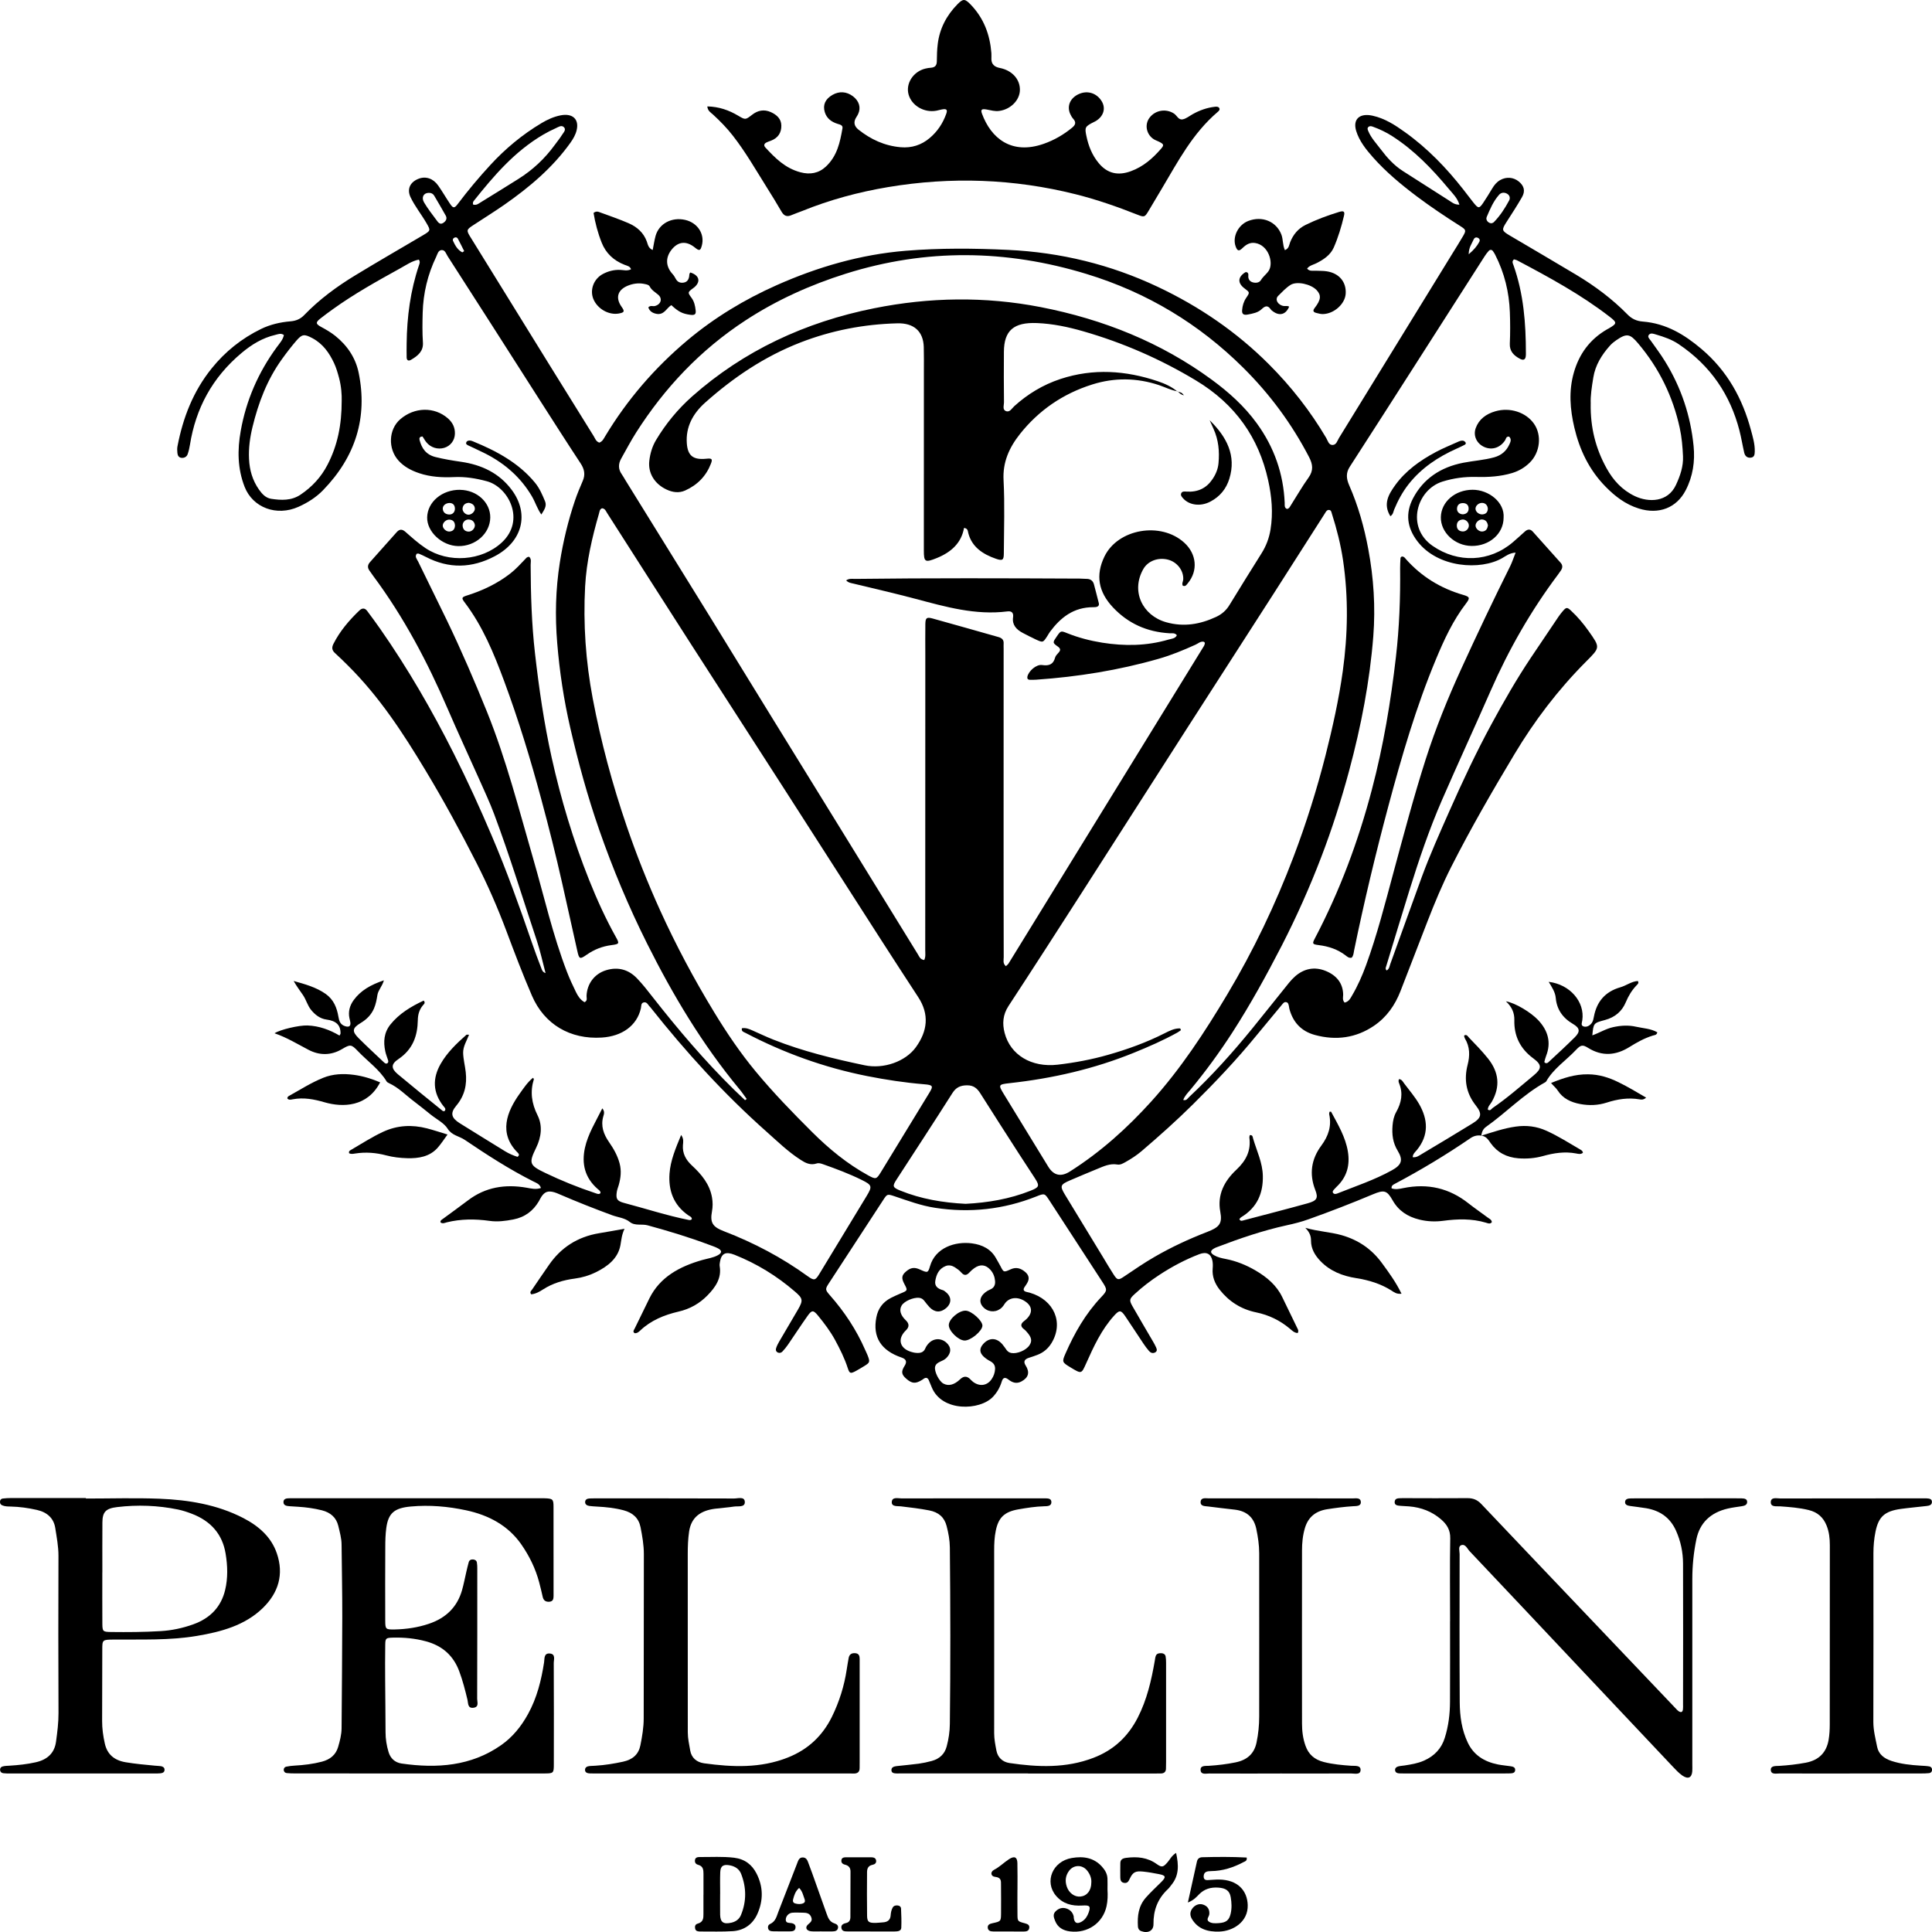 <svg width="50" height="50" viewBox="0 0 50 50" fill="none" xmlns="http://www.w3.org/2000/svg">
<g clip-path="url(#clip0_325_1275)">
<path d="M38.334 29.39C38.23 29.373 38.136 29.4 38.055 29.456C37.426 29.886 36.772 30.281 36.093 30.64C36.052 30.662 36.005 30.685 36.014 30.754C36.113 30.79 36.216 30.769 36.318 30.748C36.952 30.618 37.51 30.752 38.001 31.14C38.163 31.268 38.336 31.385 38.501 31.509C38.544 31.541 38.603 31.563 38.609 31.629C38.565 31.688 38.504 31.657 38.456 31.643C38.092 31.534 37.722 31.545 37.352 31.594C37.144 31.622 36.94 31.613 36.738 31.564C36.426 31.489 36.191 31.331 36.041 31.064C35.894 30.805 35.821 30.788 35.533 30.908C34.986 31.138 34.432 31.353 33.87 31.553C33.682 31.621 33.496 31.668 33.301 31.71C32.681 31.846 32.086 32.05 31.499 32.274C31.469 32.285 31.438 32.298 31.411 32.315C31.317 32.372 31.32 32.426 31.42 32.485C31.511 32.539 31.616 32.562 31.722 32.582C32 32.636 32.255 32.741 32.493 32.88C32.79 33.053 33.04 33.267 33.185 33.57C33.317 33.846 33.453 34.121 33.586 34.397C33.599 34.424 33.609 34.453 33.585 34.499C33.495 34.495 33.437 34.433 33.375 34.381C33.126 34.173 32.839 34.032 32.509 33.964C32.112 33.882 31.802 33.677 31.567 33.38C31.439 33.219 31.366 33.035 31.384 32.829C31.39 32.762 31.39 32.692 31.377 32.626C31.339 32.446 31.221 32.388 31.038 32.458C30.671 32.599 30.329 32.781 30.006 32.993C29.778 33.142 29.563 33.307 29.365 33.49C29.229 33.615 29.219 33.649 29.309 33.806C29.484 34.114 29.665 34.418 29.843 34.724C29.87 34.77 29.896 34.818 29.918 34.867C29.941 34.917 29.957 34.971 29.888 35.004C29.826 35.033 29.773 35.006 29.736 34.963C29.685 34.904 29.638 34.841 29.595 34.777C29.436 34.539 29.28 34.299 29.12 34.062C29.01 33.901 28.969 33.899 28.834 34.048C28.503 34.414 28.306 34.846 28.112 35.279C27.986 35.56 27.993 35.562 27.708 35.39C27.486 35.257 27.48 35.245 27.575 35.029C27.806 34.502 28.09 34.002 28.5 33.568C28.663 33.397 28.658 33.374 28.526 33.171C28.07 32.471 27.615 31.772 27.161 31.072C27.037 30.882 27.037 30.877 26.818 30.965C25.977 31.299 25.105 31.397 24.2 31.258C23.838 31.203 23.502 31.077 23.162 30.963C22.961 30.896 22.962 30.895 22.853 31.063C22.389 31.775 21.924 32.487 21.459 33.199C21.355 33.358 21.349 33.374 21.475 33.518C21.856 33.949 22.165 34.419 22.39 34.934C22.411 34.982 22.436 35.03 22.455 35.08C22.52 35.248 22.513 35.265 22.358 35.359C22.289 35.4 22.221 35.443 22.15 35.481C22.012 35.554 21.987 35.551 21.94 35.407C21.858 35.152 21.738 34.913 21.61 34.676C21.488 34.452 21.333 34.248 21.171 34.049C21.05 33.901 21.01 33.901 20.903 34.051C20.728 34.297 20.564 34.551 20.393 34.8C20.35 34.863 20.3 34.923 20.247 34.98C20.22 35.008 20.177 35.023 20.134 35.005C20.08 34.981 20.071 34.934 20.086 34.89C20.104 34.833 20.132 34.777 20.163 34.724C20.326 34.445 20.492 34.167 20.654 33.887C20.792 33.648 20.777 33.601 20.566 33.42C20.105 33.023 19.589 32.704 19.008 32.473C18.78 32.383 18.669 32.437 18.632 32.66C18.625 32.697 18.62 32.736 18.626 32.772C18.677 33.079 18.518 33.312 18.309 33.525C18.106 33.733 17.858 33.876 17.561 33.944C17.186 34.031 16.845 34.173 16.572 34.431C16.533 34.468 16.49 34.508 16.424 34.503C16.365 34.462 16.408 34.419 16.425 34.384C16.551 34.122 16.68 33.86 16.808 33.599C17.078 33.054 17.582 32.777 18.178 32.608C18.312 32.57 18.454 32.552 18.576 32.486C18.689 32.425 18.691 32.363 18.577 32.305C18.506 32.268 18.427 32.242 18.351 32.214C17.831 32.019 17.299 31.858 16.76 31.711C16.606 31.669 16.433 31.733 16.297 31.623C16.168 31.519 15.996 31.506 15.844 31.451C15.385 31.282 14.93 31.102 14.482 30.909C14.437 30.89 14.393 30.869 14.346 30.856C14.184 30.811 14.099 30.841 14.012 30.97C13.986 31.008 13.968 31.051 13.944 31.091C13.799 31.336 13.585 31.502 13.283 31.56C13.08 31.599 12.875 31.626 12.668 31.596C12.296 31.544 11.928 31.544 11.562 31.634C11.512 31.647 11.454 31.678 11.4 31.635C11.39 31.587 11.43 31.567 11.461 31.545C11.679 31.384 11.9 31.226 12.116 31.062C12.562 30.724 13.071 30.64 13.629 30.738C13.747 30.759 13.866 30.79 13.999 30.746C13.97 30.64 13.876 30.612 13.802 30.575C13.179 30.261 12.6 29.886 12.029 29.5C11.885 29.402 11.694 29.386 11.585 29.211C11.493 29.063 11.299 28.967 11.15 28.848C11.007 28.735 10.866 28.617 10.72 28.508C10.503 28.346 10.319 28.147 10.063 28.03C10.042 28.02 10.017 28.006 10.006 27.988C9.821 27.679 9.513 27.466 9.265 27.206C9.092 27.024 9.067 27.023 8.852 27.15C8.565 27.321 8.264 27.316 7.984 27.169C7.698 27.02 7.426 26.851 7.105 26.741C7.254 26.644 7.741 26.531 7.957 26.539C8.261 26.55 8.534 26.652 8.786 26.8C8.801 26.774 8.812 26.762 8.813 26.75C8.818 26.523 8.692 26.418 8.449 26.386C8.283 26.364 8.152 26.261 8.05 26.135C7.956 26.018 7.924 25.873 7.84 25.751C7.76 25.633 7.672 25.519 7.6 25.388C7.894 25.47 8.184 25.55 8.428 25.722C8.636 25.869 8.719 26.082 8.758 26.311C8.777 26.42 8.803 26.519 8.936 26.559C9.032 26.588 9.077 26.558 9.068 26.464C9.065 26.427 9.051 26.39 9.044 26.353C9.007 26.181 9.051 26.022 9.155 25.88C9.336 25.633 9.596 25.485 9.935 25.371C9.892 25.526 9.789 25.623 9.768 25.747C9.749 25.866 9.728 25.985 9.679 26.099C9.61 26.259 9.494 26.379 9.336 26.474C9.115 26.607 9.103 26.69 9.283 26.869C9.495 27.081 9.715 27.284 9.933 27.49C9.955 27.51 9.979 27.535 10.016 27.523C10.062 27.494 10.05 27.458 10.038 27.422C10.014 27.349 9.985 27.278 9.97 27.204C9.919 26.96 9.935 26.726 10.104 26.514C10.33 26.233 10.634 26.05 10.965 25.895C11.021 25.958 10.967 25.99 10.942 26.021C10.848 26.135 10.815 26.263 10.813 26.402C10.806 26.805 10.687 27.156 10.31 27.41C10.116 27.54 10.118 27.651 10.296 27.801C10.679 28.122 11.069 28.436 11.458 28.751C11.467 28.759 11.488 28.755 11.504 28.756C11.556 28.698 11.502 28.66 11.471 28.62C11.197 28.27 11.192 27.904 11.404 27.533C11.57 27.242 11.815 27.006 12.071 26.78C12.078 26.774 12.1 26.779 12.139 26.779C12.077 26.939 11.982 27.082 11.986 27.252C11.991 27.419 12.035 27.58 12.053 27.745C12.089 28.064 12.029 28.353 11.807 28.617C11.644 28.81 11.681 28.933 11.9 29.07C12.288 29.313 12.679 29.552 13.069 29.793C13.171 29.856 13.282 29.904 13.393 29.939C13.447 29.901 13.432 29.866 13.404 29.837C12.891 29.33 13.118 28.767 13.45 28.303C13.551 28.163 13.648 28.012 13.793 27.893C13.809 27.916 13.819 27.923 13.817 27.927C13.716 28.252 13.756 28.552 13.913 28.866C14.044 29.128 14.011 29.426 13.876 29.702C13.68 30.104 13.696 30.157 14.113 30.356C14.53 30.556 14.96 30.73 15.403 30.877C15.449 30.892 15.494 30.919 15.54 30.88C15.547 30.826 15.501 30.799 15.467 30.77C15.13 30.475 15.051 30.112 15.137 29.71C15.215 29.352 15.412 29.037 15.588 28.684C15.659 28.769 15.628 28.839 15.613 28.893C15.543 29.14 15.62 29.353 15.762 29.558C15.882 29.73 15.983 29.909 16.036 30.111C16.086 30.302 16.065 30.485 16.013 30.669C15.996 30.727 15.972 30.785 15.963 30.844C15.936 31.023 15.963 31.082 16.152 31.132C16.707 31.278 17.252 31.457 17.817 31.571C17.849 31.577 17.881 31.581 17.905 31.551C17.906 31.494 17.851 31.478 17.814 31.453C17.42 31.179 17.297 30.795 17.327 30.372C17.351 30.036 17.485 29.717 17.628 29.373C17.702 29.476 17.68 29.56 17.674 29.637C17.659 29.849 17.748 30.016 17.907 30.163C18.16 30.397 18.369 30.652 18.427 30.992C18.448 31.114 18.448 31.229 18.426 31.35C18.373 31.637 18.438 31.751 18.732 31.863C19.513 32.163 20.239 32.547 20.903 33.028C21.069 33.148 21.102 33.138 21.203 32.972C21.612 32.3 22.02 31.628 22.427 30.955C22.579 30.703 22.572 30.67 22.298 30.535C21.979 30.377 21.642 30.251 21.303 30.131C21.248 30.112 21.191 30.092 21.134 30.111C20.972 30.164 20.844 30.097 20.721 30.017C20.395 29.808 20.124 29.542 19.84 29.29C18.73 28.305 17.746 27.221 16.839 26.077C16.834 26.071 16.83 26.064 16.824 26.059C16.772 26.015 16.749 25.924 16.661 25.942C16.584 25.958 16.599 26.041 16.586 26.096C16.482 26.548 16.095 26.819 15.575 26.852C14.757 26.904 14.087 26.512 13.766 25.767C13.527 25.214 13.314 24.651 13.103 24.088C12.878 23.489 12.622 22.902 12.329 22.327C11.918 21.52 11.486 20.724 11.016 19.944C10.435 18.978 9.821 18.032 8.997 17.216C8.89 17.111 8.785 17.005 8.673 16.905C8.589 16.83 8.581 16.759 8.63 16.662C8.795 16.336 9.031 16.058 9.3 15.8C9.375 15.729 9.445 15.733 9.504 15.813C9.616 15.963 9.726 16.113 9.833 16.265C10.558 17.303 11.184 18.389 11.746 19.506C12.098 20.205 12.422 20.914 12.727 21.631C13.114 22.537 13.444 23.461 13.763 24.388C13.839 24.611 13.922 24.832 14.007 25.052C14.025 25.099 14.037 25.156 14.119 25.184C14.043 24.898 13.984 24.619 13.894 24.348C13.528 23.253 13.193 22.148 12.787 21.065C12.675 20.766 12.538 20.474 12.408 20.181C12.134 19.567 11.85 18.957 11.584 18.34C11.065 17.137 10.456 15.977 9.659 14.905C9.626 14.861 9.598 14.816 9.565 14.772C9.506 14.693 9.51 14.62 9.578 14.545C9.808 14.289 10.036 14.031 10.265 13.774C10.337 13.692 10.406 13.688 10.492 13.764C10.659 13.91 10.822 14.059 11.01 14.184C11.604 14.582 12.469 14.518 12.986 14.04C13.606 13.466 13.165 12.608 12.601 12.455C12.319 12.379 12.04 12.333 11.748 12.347C11.441 12.361 11.137 12.344 10.845 12.245C10.64 12.176 10.457 12.078 10.316 11.923C10.034 11.614 10.055 11.111 10.36 10.849C10.727 10.533 11.239 10.523 11.588 10.824C11.715 10.934 11.778 11.067 11.773 11.227C11.768 11.399 11.658 11.543 11.494 11.591C11.327 11.639 11.146 11.584 11.034 11.445C10.996 11.398 10.967 11.344 10.936 11.297C10.852 11.295 10.849 11.349 10.859 11.389C10.913 11.598 11.021 11.765 11.269 11.828C11.485 11.882 11.703 11.918 11.924 11.95C12.469 12.028 12.919 12.246 13.24 12.673C13.706 13.293 13.525 14.015 12.806 14.394C12.211 14.708 11.618 14.724 11.018 14.411C10.961 14.381 10.902 14.355 10.842 14.33C10.828 14.324 10.81 14.329 10.787 14.329C10.724 14.405 10.791 14.47 10.821 14.532C11.068 15.043 11.322 15.55 11.568 16.06C11.943 16.84 12.284 17.632 12.607 18.431C13.103 19.665 13.428 20.942 13.795 22.209C14.08 23.192 14.303 24.191 14.673 25.152C14.741 25.329 14.822 25.503 14.906 25.675C14.956 25.776 15.017 25.875 15.128 25.937C15.213 25.893 15.177 25.827 15.18 25.772C15.192 25.463 15.382 25.203 15.684 25.11C16.001 25.012 16.274 25.097 16.488 25.322C16.634 25.474 16.764 25.641 16.893 25.807C17.547 26.641 18.234 27.451 18.999 28.203C19.092 28.294 19.187 28.384 19.282 28.473C19.296 28.463 19.311 28.452 19.325 28.441C19.263 28.358 19.206 28.271 19.139 28.191C18.172 27.025 17.413 25.75 16.749 24.424C16.268 23.463 15.856 22.478 15.506 21.472C15.206 20.61 14.966 19.733 14.761 18.847C14.592 18.115 14.48 17.376 14.42 16.634C14.363 15.944 14.379 15.251 14.488 14.56C14.574 14.012 14.703 13.478 14.881 12.951C14.939 12.779 15.011 12.61 15.083 12.442C15.152 12.281 15.124 12.14 15.026 11.992C14.664 11.443 14.312 10.889 13.957 10.336C13.549 9.699 13.143 9.061 12.735 8.423C12.352 7.825 11.969 7.227 11.584 6.629C11.543 6.566 11.521 6.466 11.428 6.472C11.339 6.478 11.321 6.578 11.289 6.645C11.067 7.107 10.953 7.591 10.939 8.093C10.932 8.349 10.928 8.606 10.945 8.862C10.961 9.089 10.817 9.207 10.637 9.312C10.567 9.352 10.526 9.322 10.524 9.252C10.521 9.132 10.523 9.011 10.524 8.89C10.532 8.201 10.62 7.523 10.844 6.863C10.858 6.82 10.88 6.777 10.839 6.719C10.657 6.754 10.507 6.863 10.351 6.948C9.758 7.276 9.165 7.606 8.619 7.999C8.509 8.078 8.399 8.158 8.293 8.242C8.166 8.342 8.167 8.382 8.308 8.459C8.436 8.528 8.562 8.601 8.674 8.69C8.995 8.947 9.205 9.268 9.283 9.651C9.517 10.8 9.207 11.816 8.357 12.69C8.181 12.871 7.961 13.011 7.723 13.117C7.159 13.369 6.543 13.14 6.331 12.6C6.146 12.127 6.142 11.642 6.23 11.151C6.37 10.365 6.681 9.642 7.166 8.981C7.238 8.883 7.325 8.79 7.347 8.67C7.267 8.614 7.197 8.65 7.128 8.666C6.79 8.745 6.512 8.918 6.259 9.129C5.489 9.771 5.065 10.576 4.916 11.51C4.903 11.592 4.884 11.674 4.857 11.752C4.836 11.814 4.781 11.853 4.707 11.85C4.626 11.846 4.597 11.788 4.591 11.724C4.585 11.665 4.582 11.603 4.594 11.545C4.735 10.816 4.995 10.131 5.482 9.529C5.825 9.104 6.248 8.761 6.759 8.512C6.994 8.398 7.252 8.338 7.517 8.316C7.666 8.304 7.778 8.254 7.878 8.149C8.263 7.75 8.712 7.418 9.195 7.125C9.772 6.774 10.358 6.436 10.941 6.092C11.148 5.969 11.148 5.966 11.037 5.774C10.906 5.548 10.738 5.34 10.625 5.104C10.527 4.898 10.609 4.712 10.836 4.625C11.019 4.555 11.212 4.618 11.341 4.803C11.448 4.955 11.54 5.116 11.644 5.27C11.726 5.394 11.759 5.397 11.85 5.275C12.113 4.927 12.393 4.592 12.691 4.269C13.076 3.851 13.512 3.486 14.014 3.186C14.167 3.095 14.33 3.02 14.509 2.985C14.819 2.925 14.991 3.085 14.924 3.368C14.896 3.487 14.835 3.592 14.762 3.695C14.305 4.336 13.702 4.847 13.042 5.306C12.779 5.488 12.506 5.658 12.238 5.834C12.075 5.941 12.067 5.962 12.17 6.128C12.859 7.244 13.549 8.359 14.239 9.474C14.613 10.078 14.987 10.681 15.363 11.284C15.402 11.346 15.422 11.426 15.511 11.455C15.596 11.423 15.626 11.349 15.665 11.285C16.227 10.352 16.936 9.524 17.794 8.804C18.486 8.224 19.26 7.753 20.105 7.378C21.161 6.91 22.266 6.586 23.439 6.49C24.32 6.418 25.205 6.425 26.088 6.467C27.452 6.531 28.743 6.848 29.956 7.42C31.044 7.933 32.008 8.596 32.836 9.424C33.418 10.006 33.914 10.642 34.323 11.335C34.363 11.404 34.385 11.517 34.486 11.516C34.586 11.515 34.61 11.405 34.653 11.335C35.07 10.659 35.485 9.982 35.901 9.305C36.463 8.391 37.025 7.478 37.586 6.565C37.679 6.414 37.774 6.264 37.863 6.111C37.947 5.966 37.943 5.946 37.794 5.852C37.408 5.607 37.028 5.354 36.665 5.081C36.256 4.773 35.866 4.448 35.532 4.071C35.351 3.866 35.18 3.652 35.099 3.392C35.004 3.087 35.184 2.92 35.521 2.994C35.844 3.065 36.106 3.238 36.359 3.419C36.949 3.841 37.437 4.351 37.871 4.905C37.963 5.021 38.05 5.141 38.143 5.256C38.26 5.399 38.283 5.399 38.383 5.253C38.466 5.131 38.541 5.005 38.617 4.88C38.669 4.793 38.73 4.714 38.825 4.66C38.983 4.57 39.166 4.584 39.306 4.697C39.444 4.81 39.481 4.944 39.388 5.104C39.262 5.325 39.121 5.538 38.984 5.753C38.86 5.949 38.863 5.97 39.069 6.093C39.644 6.433 40.222 6.769 40.795 7.113C41.279 7.404 41.726 7.738 42.114 8.133C42.225 8.247 42.346 8.309 42.516 8.322C43.123 8.37 43.598 8.663 44.03 9.028C44.708 9.601 45.097 10.322 45.314 11.129C45.363 11.312 45.419 11.495 45.413 11.686C45.41 11.755 45.408 11.832 45.313 11.844C45.213 11.857 45.159 11.796 45.14 11.715C45.096 11.524 45.065 11.329 45.016 11.139C44.78 10.226 44.279 9.469 43.444 8.907C43.268 8.788 43.068 8.719 42.864 8.659C42.802 8.641 42.726 8.608 42.677 8.66C42.624 8.718 42.69 8.771 42.724 8.819C42.849 8.996 42.98 9.17 43.093 9.355C43.513 10.036 43.753 10.766 43.83 11.542C43.87 11.94 43.812 12.329 43.625 12.689C43.39 13.143 42.931 13.324 42.411 13.16C42.065 13.052 41.797 12.844 41.556 12.599C41.125 12.161 40.88 11.64 40.745 11.071C40.633 10.595 40.594 10.119 40.732 9.639C40.868 9.167 41.137 8.785 41.593 8.522C41.607 8.514 41.622 8.507 41.636 8.499C41.852 8.372 41.854 8.35 41.654 8.195C40.92 7.627 40.097 7.179 39.269 6.741C39.242 6.726 39.209 6.721 39.182 6.712C39.119 6.765 39.152 6.818 39.169 6.864C39.432 7.605 39.49 8.369 39.49 9.141C39.49 9.171 39.491 9.201 39.485 9.231C39.471 9.315 39.417 9.326 39.343 9.289C39.175 9.203 39.065 9.089 39.074 8.894C39.086 8.622 39.085 8.351 39.075 8.079C39.056 7.562 38.936 7.065 38.695 6.593C38.678 6.56 38.658 6.526 38.635 6.496C38.605 6.458 38.561 6.458 38.53 6.491C38.488 6.536 38.451 6.587 38.418 6.639C37.843 7.537 37.27 8.435 36.695 9.333C36.108 10.251 35.521 11.168 34.93 12.083C34.826 12.244 34.845 12.393 34.916 12.557C35.15 13.09 35.306 13.645 35.411 14.211C35.551 14.957 35.599 15.711 35.541 16.464C35.449 17.637 35.225 18.794 34.918 19.937C34.713 20.699 34.474 21.452 34.19 22.191C33.893 22.966 33.554 23.727 33.172 24.472C32.778 25.236 32.364 25.991 31.895 26.718C31.563 27.232 31.202 27.727 30.808 28.202C30.74 28.283 30.661 28.36 30.622 28.467C30.707 28.489 30.733 28.43 30.768 28.397C31.363 27.841 31.901 27.24 32.409 26.617C32.729 26.224 33.043 25.826 33.361 25.432C33.41 25.372 33.465 25.314 33.524 25.262C33.751 25.067 34.019 25.012 34.302 25.125C34.586 25.238 34.756 25.443 34.761 25.741C34.761 25.806 34.734 25.876 34.798 25.947C34.904 25.925 34.946 25.843 34.99 25.766C35.139 25.513 35.255 25.248 35.355 24.975C35.639 24.194 35.843 23.395 36.058 22.597C36.325 21.61 36.587 20.621 36.899 19.644C37.154 18.848 37.469 18.07 37.819 17.305C38.226 16.415 38.646 15.53 39.084 14.652C39.136 14.546 39.172 14.433 39.224 14.301C39.061 14.314 38.973 14.389 38.88 14.442C38.322 14.767 37.211 14.701 36.682 14.008C36.412 13.655 36.368 13.282 36.569 12.897C36.832 12.396 37.274 12.092 37.869 11.976C38.136 11.924 38.409 11.908 38.671 11.835C38.859 11.782 38.984 11.67 39.058 11.51C39.089 11.444 39.128 11.37 39.056 11.3C38.972 11.291 38.977 11.36 38.949 11.4C38.821 11.588 38.617 11.654 38.421 11.572C38.219 11.486 38.119 11.279 38.192 11.078C38.274 10.852 38.457 10.715 38.696 10.645C39.077 10.533 39.491 10.67 39.698 10.964C39.907 11.26 39.86 11.707 39.589 11.973C39.464 12.096 39.314 12.187 39.137 12.241C38.834 12.333 38.522 12.351 38.207 12.343C37.907 12.335 37.619 12.374 37.332 12.463C36.663 12.672 36.376 13.644 37.077 14.128C37.73 14.579 38.55 14.55 39.156 14.03C39.258 13.943 39.357 13.852 39.457 13.762C39.526 13.698 39.597 13.68 39.667 13.757C39.908 14.025 40.147 14.294 40.388 14.563C40.449 14.631 40.441 14.701 40.391 14.771C40.368 14.802 40.347 14.835 40.324 14.866C39.616 15.809 39.043 16.816 38.578 17.877C38.164 18.821 37.731 19.758 37.319 20.704C36.987 21.467 36.721 22.253 36.475 23.043C36.272 23.695 36.075 24.349 35.876 25.002C35.865 25.038 35.844 25.073 35.886 25.116C35.957 25.078 35.96 25.004 35.981 24.948C36.255 24.197 36.521 23.444 36.796 22.695C37.009 22.116 37.263 21.551 37.513 20.985C37.85 20.224 38.204 19.468 38.604 18.732C38.919 18.151 39.248 17.577 39.618 17.023C39.854 16.67 40.093 16.317 40.331 15.964C40.366 15.913 40.404 15.863 40.445 15.816C40.534 15.713 40.557 15.71 40.657 15.803C40.831 15.964 40.981 16.144 41.116 16.335C41.417 16.761 41.414 16.754 41.045 17.124C40.32 17.852 39.71 18.656 39.193 19.52C38.618 20.478 38.06 21.444 37.557 22.436C37.325 22.894 37.129 23.367 36.944 23.843C36.709 24.446 36.479 25.051 36.243 25.654C36.104 26.009 35.892 26.321 35.556 26.549C35.093 26.862 34.579 26.934 34.03 26.785C33.663 26.685 33.46 26.443 33.37 26.113C33.364 26.091 33.363 26.068 33.358 26.046C33.349 26.002 33.343 25.948 33.289 25.936C33.233 25.923 33.203 25.971 33.173 26.006C32.953 26.27 32.733 26.534 32.516 26.799C32.007 27.422 31.451 28.009 30.874 28.58C30.449 29.001 30.001 29.401 29.543 29.792C29.415 29.901 29.274 29.992 29.126 30.075C29.062 30.11 28.994 30.151 28.919 30.138C28.725 30.104 28.563 30.184 28.398 30.251C28.165 30.346 27.933 30.445 27.701 30.544C27.44 30.656 27.424 30.69 27.56 30.916C27.887 31.457 28.217 31.996 28.546 32.536C28.638 32.688 28.727 32.842 28.824 32.99C28.917 33.132 28.945 33.136 29.093 33.035C29.352 32.861 29.608 32.684 29.881 32.527C30.315 32.276 30.77 32.064 31.242 31.882C31.56 31.76 31.638 31.664 31.581 31.361C31.499 30.921 31.683 30.567 31.995 30.275C32.255 30.032 32.377 29.774 32.334 29.444C32.331 29.423 32.34 29.4 32.344 29.378C32.423 29.368 32.419 29.427 32.43 29.465C32.524 29.784 32.675 30.091 32.682 30.429C32.692 30.871 32.544 31.245 32.124 31.5C32.104 31.512 32.091 31.532 32.075 31.549C32.102 31.619 32.158 31.588 32.199 31.578C32.746 31.434 33.295 31.293 33.84 31.142C34.082 31.075 34.122 31.007 34.038 30.793C33.879 30.384 33.935 30 34.195 29.649C34.382 29.397 34.465 29.138 34.4 28.839C34.395 28.818 34.405 28.795 34.408 28.772C34.424 28.772 34.446 28.767 34.449 28.772C34.627 29.103 34.822 29.428 34.883 29.801C34.94 30.149 34.863 30.46 34.587 30.718C34.564 30.74 34.543 30.762 34.523 30.786C34.502 30.81 34.479 30.839 34.497 30.868C34.522 30.908 34.566 30.904 34.605 30.889C35.081 30.699 35.572 30.537 36.019 30.289C36.274 30.148 36.32 30.026 36.173 29.783C36.045 29.574 36.02 29.358 36.039 29.128C36.049 29.007 36.073 28.887 36.134 28.779C36.268 28.541 36.316 28.297 36.21 28.039C36.196 28.005 36.184 27.966 36.208 27.927C36.283 27.936 36.308 27.998 36.343 28.044C36.474 28.218 36.619 28.386 36.726 28.571C36.957 28.973 36.983 29.376 36.669 29.762C36.625 29.815 36.565 29.861 36.56 29.948C36.661 29.962 36.731 29.904 36.802 29.862C37.238 29.603 37.672 29.342 38.104 29.077C38.342 28.931 38.365 28.826 38.194 28.61C37.939 28.287 37.885 27.935 37.982 27.557C38.042 27.322 38.044 27.094 37.912 26.876C37.901 26.857 37.897 26.834 37.891 26.812C37.89 26.807 37.898 26.799 37.902 26.792C37.965 26.77 37.986 26.821 38.016 26.852C38.185 27.027 38.355 27.201 38.507 27.391C38.793 27.748 38.832 28.12 38.607 28.515C38.57 28.58 38.505 28.634 38.505 28.716C38.57 28.761 38.595 28.699 38.628 28.676C39.005 28.418 39.345 28.119 39.693 27.83C39.906 27.653 39.907 27.557 39.681 27.39C39.332 27.132 39.181 26.799 39.191 26.4C39.195 26.217 39.132 26.062 38.973 25.914C39.219 25.956 39.62 26.2 39.81 26.402C40.067 26.677 40.148 26.983 40.013 27.328C39.994 27.378 39.981 27.429 39.968 27.48C39.966 27.485 39.974 27.492 39.978 27.501C40.035 27.538 40.07 27.493 40.101 27.464C40.321 27.26 40.542 27.057 40.754 26.846C40.902 26.699 40.89 26.605 40.706 26.498C40.435 26.339 40.289 26.116 40.263 25.828C40.249 25.673 40.162 25.547 40.08 25.41C40.63 25.475 41.019 25.928 40.95 26.403C40.943 26.459 40.902 26.538 40.982 26.564C41.066 26.59 41.143 26.543 41.193 26.477C41.23 26.426 41.239 26.366 41.251 26.306C41.322 25.936 41.528 25.667 41.937 25.55C42.091 25.506 42.22 25.399 42.386 25.388C42.421 25.439 42.386 25.467 42.361 25.493C42.233 25.624 42.144 25.774 42.075 25.938C41.979 26.169 41.801 26.327 41.535 26.398C41.239 26.477 41.24 26.479 41.209 26.795C41.398 26.728 41.559 26.623 41.75 26.582C41.947 26.539 42.141 26.527 42.338 26.571C42.525 26.613 42.725 26.619 42.891 26.716C42.877 26.791 42.818 26.787 42.774 26.801C42.553 26.869 42.358 26.98 42.166 27.099C41.822 27.313 41.467 27.346 41.105 27.122C40.962 27.034 40.915 27.035 40.79 27.168C40.534 27.441 40.204 27.655 40.018 27.983C40.011 27.996 39.996 28.006 39.983 28.013C39.415 28.33 38.981 28.794 38.46 29.162C38.372 29.224 38.349 29.305 38.334 29.395L38.337 29.391L38.334 29.39ZM30.482 10.13C30.31 10.101 30.157 10.022 29.995 9.967C29.422 9.776 28.843 9.769 28.271 9.949C27.499 10.191 26.878 10.627 26.398 11.23C26.115 11.587 25.947 11.965 25.972 12.426C26.005 13.058 25.982 13.692 25.979 14.325C25.978 14.496 25.945 14.519 25.776 14.461C25.428 14.341 25.153 14.152 25.06 13.8C25.046 13.748 25.053 13.675 24.949 13.663C24.882 14.049 24.62 14.29 24.243 14.443C23.941 14.565 23.909 14.547 23.909 14.248C23.909 12.702 23.91 11.157 23.91 9.611C23.91 9.4 23.913 9.189 23.907 8.978C23.894 8.577 23.654 8.356 23.222 8.368C22.355 8.39 21.519 8.552 20.719 8.862C19.778 9.227 18.973 9.775 18.248 10.421C17.933 10.702 17.743 11.05 17.775 11.475C17.798 11.791 17.935 11.907 18.279 11.872C18.423 11.857 18.447 11.876 18.398 12.001C18.278 12.313 18.056 12.549 17.73 12.695C17.57 12.766 17.406 12.742 17.252 12.67C16.94 12.525 16.767 12.243 16.804 11.926C16.826 11.738 16.879 11.554 16.979 11.387C17.23 10.968 17.542 10.587 17.917 10.255C19.245 9.081 20.829 8.336 22.626 7.977C24.053 7.691 25.492 7.668 26.929 7.947C28.562 8.265 30.051 8.867 31.357 9.824C31.802 10.15 32.207 10.515 32.525 10.954C32.98 11.579 33.215 12.266 33.248 13.014C33.251 13.069 33.232 13.136 33.303 13.171C33.357 13.167 33.373 13.13 33.393 13.099C33.551 12.851 33.696 12.596 33.867 12.357C33.997 12.174 33.975 12.017 33.879 11.83C33.437 10.979 32.87 10.206 32.172 9.514C31.043 8.394 29.699 7.572 28.115 7.089C26.042 6.457 23.968 6.429 21.892 7.082C20.965 7.374 20.096 7.768 19.298 8.289C18.117 9.06 17.196 10.046 16.468 11.186C16.327 11.407 16.205 11.639 16.077 11.867C16 12.004 15.996 12.141 16.092 12.275C16.128 12.325 16.156 12.38 16.189 12.433C16.92 13.614 17.652 14.794 18.382 15.975C18.925 16.855 19.463 17.737 20.006 18.616C20.564 19.523 21.125 20.428 21.683 21.334C22.375 22.457 23.065 23.581 23.758 24.703C23.792 24.759 23.813 24.831 23.919 24.845C23.96 24.762 23.945 24.672 23.945 24.585C23.946 22.045 23.946 19.503 23.947 16.963C23.947 16.691 23.944 16.42 23.948 16.148C23.951 15.991 23.981 15.964 24.137 16.007C24.707 16.163 25.273 16.328 25.841 16.487C25.933 16.513 25.979 16.562 25.974 16.651C25.971 16.696 25.974 16.742 25.974 16.787C25.974 18.333 25.973 19.878 25.973 21.424C25.973 22.54 25.973 23.656 25.976 24.772C25.976 24.847 25.947 24.933 26.033 25.005C26.061 24.977 26.088 24.957 26.103 24.933C27.79 22.194 29.475 19.455 31.16 16.715C31.172 16.696 31.175 16.673 31.181 16.651C31.182 16.644 31.181 16.636 31.178 16.63C31.174 16.623 31.166 16.619 31.155 16.609C31.069 16.59 31.009 16.654 30.939 16.685C30.627 16.826 30.312 16.957 29.98 17.051C28.951 17.346 27.897 17.515 26.823 17.59C26.765 17.594 26.708 17.595 26.65 17.593C26.599 17.59 26.58 17.56 26.588 17.516C26.613 17.373 26.818 17.188 26.969 17.211C27.163 17.24 27.262 17.185 27.307 17.015C27.32 16.967 27.367 16.925 27.402 16.883C27.451 16.825 27.448 16.785 27.378 16.734C27.236 16.633 27.24 16.629 27.352 16.467C27.452 16.323 27.453 16.32 27.622 16.388C27.912 16.504 28.213 16.582 28.523 16.632C29.1 16.724 29.674 16.718 30.238 16.553C30.317 16.53 30.417 16.529 30.457 16.44C30.404 16.372 30.332 16.392 30.269 16.389C29.678 16.355 29.195 16.133 28.806 15.722C28.427 15.32 28.348 14.888 28.583 14.403C28.93 13.685 30.043 13.492 30.649 14.045C30.97 14.337 31.009 14.771 30.741 15.094C30.71 15.13 30.682 15.19 30.61 15.157C30.581 15.099 30.619 15.05 30.622 14.999C30.636 14.767 30.464 14.543 30.225 14.483C29.973 14.42 29.711 14.515 29.59 14.725C29.262 15.297 29.564 15.929 30.179 16.103C30.635 16.232 31.058 16.158 31.471 15.966C31.624 15.895 31.736 15.794 31.819 15.657C32.092 15.209 32.37 14.764 32.649 14.319C32.77 14.127 32.845 13.924 32.881 13.704C32.951 13.273 32.913 12.849 32.819 12.426C32.577 11.333 31.977 10.462 30.946 9.843C30.036 9.296 29.066 8.87 28.028 8.572C27.641 8.461 27.247 8.378 26.84 8.361C26.235 8.336 25.985 8.553 25.981 9.103C25.978 9.54 25.978 9.978 25.983 10.415C25.983 10.493 25.937 10.604 26.036 10.64C26.134 10.677 26.188 10.568 26.248 10.513C26.593 10.201 26.987 9.959 27.445 9.808C28.293 9.529 29.134 9.587 29.965 9.867C30.148 9.929 30.329 10.01 30.475 10.137L30.481 10.131L30.482 10.13ZM15.582 13.154C15.517 13.178 15.517 13.238 15.503 13.287C15.324 13.906 15.178 14.532 15.143 15.175C15.091 16.148 15.158 17.116 15.34 18.078C15.553 19.2 15.849 20.303 16.222 21.39C16.473 22.124 16.76 22.846 17.082 23.556C17.493 24.461 17.962 25.341 18.484 26.198C18.809 26.732 19.159 27.25 19.564 27.738C20.018 28.285 20.516 28.798 21.023 29.303C21.455 29.732 21.925 30.121 22.475 30.422C22.667 30.527 22.685 30.518 22.796 30.337C23.213 29.653 23.631 28.969 24.049 28.285C24.16 28.104 24.147 28.079 23.91 28.06C23.416 28.019 22.928 27.945 22.443 27.849C21.329 27.628 20.283 27.249 19.295 26.732C19.251 26.709 19.181 26.696 19.2 26.611C19.301 26.594 19.39 26.63 19.478 26.67C19.657 26.749 19.832 26.833 20.014 26.905C20.774 27.206 21.569 27.4 22.375 27.569C22.871 27.674 23.434 27.472 23.702 27.103C24.005 26.684 24.055 26.253 23.765 25.808C23.44 25.31 23.115 24.811 22.794 24.311C21.955 23.005 21.119 21.698 20.28 20.392C19.466 19.126 18.648 17.861 17.834 16.594C17.125 15.49 16.42 14.383 15.712 13.277C15.68 13.228 15.662 13.163 15.582 13.154L15.582 13.154ZM30.543 26.615C30.55 26.63 30.556 26.645 30.563 26.66C30.532 26.681 30.503 26.705 30.47 26.723C30.109 26.923 29.73 27.089 29.345 27.245C28.319 27.662 27.242 27.91 26.129 28.032C25.836 28.065 25.832 28.074 25.98 28.317C26.362 28.941 26.744 29.566 27.127 30.191C27.269 30.424 27.457 30.466 27.691 30.317C28.49 29.81 29.174 29.192 29.792 28.509C30.562 27.656 31.179 26.711 31.756 25.745C32.441 24.599 33.01 23.404 33.478 22.17C33.804 21.309 34.08 20.433 34.306 19.544C34.488 18.825 34.649 18.102 34.751 17.37C34.883 16.417 34.899 15.461 34.759 14.507C34.698 14.095 34.596 13.692 34.469 13.294C34.456 13.252 34.452 13.197 34.387 13.197C34.344 13.197 34.319 13.235 34.299 13.269C34.279 13.302 34.258 13.334 34.237 13.367C33.818 14.024 33.399 14.682 32.978 15.338C32.231 16.501 31.481 17.663 30.735 18.826C29.813 20.263 28.895 21.701 27.974 23.138C27.352 24.106 26.73 25.074 26.099 26.037C25.952 26.263 25.937 26.493 26 26.733C26.149 27.302 26.693 27.632 27.371 27.554C27.813 27.503 28.25 27.421 28.677 27.299C29.183 27.155 29.672 26.978 30.136 26.743C30.262 26.68 30.392 26.61 30.543 26.615ZM8.843 10.364C8.847 10.227 8.834 10.001 8.775 9.781C8.74 9.65 8.702 9.517 8.644 9.394C8.522 9.135 8.36 8.899 8.085 8.752C7.872 8.639 7.817 8.646 7.667 8.82C7.535 8.973 7.412 9.134 7.295 9.297C6.909 9.833 6.686 10.43 6.535 11.05C6.469 11.322 6.431 11.599 6.445 11.879C6.458 12.162 6.533 12.429 6.702 12.67C6.78 12.78 6.874 12.887 7.017 12.909C7.279 12.949 7.541 12.96 7.776 12.803C8.082 12.598 8.314 12.341 8.476 12.028C8.734 11.53 8.844 11.002 8.843 10.364L8.843 10.364ZM41.167 10.449C41.157 11.065 41.296 11.612 41.581 12.124C41.748 12.425 41.978 12.683 42.313 12.841C42.671 13.009 43.165 12.999 43.373 12.551C43.485 12.31 43.567 12.069 43.556 11.809C43.545 11.561 43.524 11.313 43.47 11.068C43.294 10.265 42.943 9.534 42.392 8.884C42.183 8.637 42.1 8.619 41.829 8.805C41.77 8.845 41.714 8.891 41.667 8.943C41.449 9.186 41.286 9.453 41.235 9.769C41.196 10.008 41.158 10.247 41.168 10.45L41.167 10.449ZM24.989 31.155C25.565 31.126 26.131 31.03 26.667 30.817C26.897 30.726 26.909 30.691 26.788 30.5C26.655 30.292 26.516 30.087 26.383 29.879C26.045 29.352 25.705 28.827 25.372 28.298C25.292 28.172 25.202 28.086 25.026 28.088C24.851 28.089 24.74 28.145 24.649 28.288C24.174 29.037 23.686 29.781 23.203 30.526C23.091 30.698 23.097 30.73 23.301 30.813C23.836 31.03 24.402 31.125 24.989 31.155H24.989ZM12.245 5.295C12.331 5.318 12.382 5.272 12.434 5.24C12.762 5.039 13.089 4.836 13.414 4.632C13.792 4.395 14.104 4.099 14.357 3.751C14.421 3.663 14.491 3.579 14.547 3.488C14.585 3.427 14.664 3.354 14.589 3.287C14.528 3.232 14.448 3.288 14.385 3.317C14.274 3.367 14.166 3.421 14.062 3.482C13.312 3.922 12.779 4.552 12.263 5.197C12.244 5.221 12.23 5.25 12.245 5.296V5.295ZM37.77 5.298C37.717 5.12 37.592 5.006 37.49 4.883C37.065 4.374 36.607 3.893 36.027 3.521C35.871 3.421 35.704 3.342 35.527 3.278C35.49 3.264 35.446 3.255 35.412 3.288C35.379 3.321 35.397 3.359 35.411 3.393C35.485 3.572 35.622 3.715 35.738 3.869C35.897 4.08 36.074 4.278 36.307 4.427C36.705 4.681 37.102 4.936 37.501 5.189C37.573 5.234 37.638 5.298 37.77 5.297L37.77 5.298ZM38.604 5.778C38.618 5.771 38.645 5.766 38.66 5.75C38.825 5.582 38.949 5.388 39.057 5.187C39.089 5.127 39.075 5.052 38.997 5.01C38.922 4.971 38.846 4.984 38.796 5.041C38.645 5.211 38.561 5.416 38.475 5.617C38.442 5.696 38.522 5.783 38.604 5.778L38.604 5.778ZM11.095 4.991C10.963 4.992 10.897 5.108 10.976 5.241C11.073 5.405 11.193 5.557 11.308 5.712C11.343 5.76 11.389 5.819 11.466 5.772C11.538 5.727 11.581 5.661 11.535 5.579C11.438 5.406 11.338 5.235 11.237 5.064C11.208 5.015 11.16 4.988 11.095 4.991V4.991ZM38.011 6.58C38.147 6.463 38.226 6.369 38.283 6.261C38.309 6.214 38.292 6.172 38.238 6.151C38.19 6.132 38.153 6.161 38.139 6.195C38.093 6.304 38.01 6.403 38.01 6.579L38.011 6.58ZM11.965 6.531C11.981 6.52 11.997 6.509 12.013 6.499C11.959 6.392 11.907 6.285 11.851 6.18C11.837 6.153 11.808 6.133 11.771 6.146C11.726 6.162 11.709 6.199 11.726 6.237C11.78 6.352 11.839 6.466 11.965 6.531Z" fill="black"/>
<path d="M18.305 2.754C18.61 2.761 18.865 2.852 19.104 2.994C19.291 3.105 19.292 3.104 19.466 2.969C19.612 2.856 19.773 2.823 19.948 2.901C20.106 2.971 20.219 3.08 20.221 3.249C20.224 3.428 20.142 3.57 19.95 3.642C19.912 3.656 19.872 3.668 19.836 3.687C19.772 3.719 19.762 3.767 19.808 3.817C20.06 4.09 20.32 4.353 20.713 4.458C20.964 4.526 21.189 4.484 21.374 4.311C21.668 4.036 21.74 3.68 21.803 3.321C21.817 3.241 21.744 3.225 21.68 3.206C21.514 3.155 21.394 3.062 21.345 2.901C21.29 2.717 21.356 2.564 21.544 2.456C21.72 2.355 21.907 2.367 22.072 2.49C22.236 2.613 22.287 2.787 22.207 2.954C22.194 2.982 22.177 3.008 22.161 3.034C22.082 3.157 22.102 3.265 22.222 3.359C22.536 3.606 22.888 3.773 23.307 3.81C23.598 3.836 23.849 3.75 24.057 3.575C24.261 3.405 24.401 3.19 24.487 2.95C24.528 2.838 24.499 2.81 24.378 2.832C24.329 2.84 24.283 2.856 24.234 2.865C23.918 2.924 23.595 2.735 23.514 2.446C23.435 2.163 23.632 1.854 23.945 1.776C23.992 1.764 24.042 1.756 24.091 1.753C24.206 1.745 24.243 1.686 24.245 1.588C24.247 1.437 24.25 1.286 24.269 1.137C24.317 0.743 24.494 0.399 24.784 0.105C24.926 -0.038 24.973 -0.034 25.118 0.115C25.466 0.475 25.62 0.904 25.657 1.375C25.66 1.427 25.657 1.48 25.657 1.533C25.66 1.656 25.731 1.731 25.871 1.758C26.19 1.819 26.401 2.05 26.395 2.332C26.39 2.596 26.151 2.834 25.857 2.871C25.746 2.886 25.645 2.854 25.54 2.835C25.407 2.811 25.374 2.834 25.413 2.94C25.646 3.576 26.175 4.015 27.011 3.722C27.285 3.626 27.526 3.485 27.743 3.307C27.832 3.235 27.858 3.167 27.776 3.076C27.74 3.036 27.713 2.987 27.692 2.938C27.607 2.732 27.704 2.527 27.929 2.43C28.153 2.334 28.389 2.413 28.515 2.625C28.623 2.808 28.558 3.016 28.355 3.135C28.341 3.143 28.326 3.15 28.312 3.157C28.081 3.272 28.068 3.295 28.116 3.52C28.169 3.774 28.261 4.014 28.436 4.223C28.654 4.486 28.928 4.555 29.266 4.431C29.592 4.312 29.832 4.097 30.045 3.853C30.132 3.754 30.12 3.73 29.994 3.667C29.951 3.645 29.903 3.63 29.862 3.605C29.666 3.482 29.615 3.221 29.752 3.044C29.902 2.848 30.177 2.805 30.383 2.939C30.461 2.99 30.498 3.113 30.612 3.088C30.704 3.068 30.783 3.001 30.868 2.954C31.046 2.855 31.236 2.786 31.444 2.763C31.483 2.759 31.531 2.757 31.554 2.796C31.578 2.838 31.546 2.869 31.517 2.894C30.863 3.451 30.487 4.178 30.07 4.878C29.951 5.077 29.835 5.276 29.715 5.474C29.628 5.618 29.61 5.625 29.444 5.559C28.921 5.352 28.39 5.166 27.84 5.028C26.237 4.626 24.616 4.569 22.983 4.842C22.219 4.97 21.475 5.171 20.762 5.46C20.672 5.497 20.578 5.526 20.489 5.565C20.367 5.62 20.291 5.588 20.228 5.481C20.105 5.268 19.975 5.058 19.844 4.849C19.561 4.398 19.298 3.937 18.967 3.512C18.813 3.314 18.638 3.135 18.452 2.964C18.396 2.912 18.317 2.875 18.305 2.754L18.305 2.754Z" fill="black"/>
<path d="M10.815 38.775C11.839 38.775 12.863 38.775 13.887 38.775C13.953 38.775 14.019 38.774 14.085 38.775C14.306 38.782 14.325 38.796 14.325 38.998C14.327 39.745 14.326 40.491 14.326 41.237C14.326 41.26 14.326 41.283 14.326 41.305C14.324 41.377 14.317 41.445 14.216 41.453C14.116 41.46 14.064 41.413 14.045 41.326C14.017 41.201 13.987 41.075 13.954 40.951C13.86 40.596 13.7 40.267 13.485 39.96C13.149 39.482 12.651 39.212 12.062 39.086C11.595 38.986 11.118 38.944 10.636 38.988C10.208 39.026 10.049 39.157 9.997 39.546C9.975 39.71 9.971 39.877 9.971 40.043C9.968 40.676 9.967 41.309 9.97 41.943C9.971 42.167 9.982 42.175 10.222 42.17C10.521 42.163 10.812 42.12 11.095 42.025C11.551 41.873 11.833 41.582 11.956 41.159C12.002 40.999 12.032 40.835 12.07 40.673C12.089 40.592 12.108 40.511 12.13 40.431C12.143 40.381 12.183 40.355 12.239 40.358C12.294 40.361 12.334 40.388 12.342 40.438C12.351 40.49 12.352 40.543 12.352 40.596C12.352 41.719 12.353 42.843 12.349 43.966C12.349 44.047 12.401 44.172 12.264 44.195C12.099 44.223 12.119 44.08 12.099 43.994C12.039 43.743 11.975 43.494 11.885 43.252C11.74 42.863 11.465 42.596 11.022 42.477C10.741 42.401 10.457 42.374 10.166 42.382C9.987 42.387 9.972 42.397 9.97 42.568C9.965 42.877 9.966 43.186 9.968 43.495C9.97 43.94 9.978 44.385 9.978 44.83C9.978 45.005 10.005 45.175 10.056 45.343C10.103 45.501 10.216 45.614 10.394 45.64C11.312 45.772 12.191 45.706 12.962 45.169C13.27 44.955 13.491 44.675 13.664 44.362C13.898 43.939 14.009 43.484 14.081 43.02C14.095 42.925 14.074 42.787 14.218 42.792C14.39 42.799 14.33 42.951 14.331 43.044C14.336 43.91 14.334 44.777 14.333 45.645C14.333 45.896 14.331 45.897 14.059 45.897C12.647 45.898 11.235 45.897 9.823 45.897C9.096 45.897 8.369 45.897 7.643 45.896C7.569 45.896 7.494 45.895 7.42 45.887C7.377 45.883 7.347 45.852 7.343 45.81C7.34 45.769 7.363 45.732 7.404 45.722C7.476 45.707 7.55 45.698 7.623 45.694C7.863 45.681 8.1 45.652 8.331 45.592C8.547 45.535 8.691 45.413 8.75 45.213C8.797 45.053 8.839 44.892 8.84 44.725C8.846 43.767 8.857 42.81 8.858 41.852C8.859 41.227 8.846 40.601 8.84 39.975C8.839 39.808 8.792 39.647 8.754 39.486C8.703 39.276 8.556 39.143 8.329 39.086C8.129 39.036 7.925 39.008 7.719 38.995C7.645 38.99 7.571 38.986 7.497 38.981C7.42 38.975 7.337 38.965 7.336 38.876C7.335 38.784 7.417 38.775 7.496 38.775C7.545 38.775 7.595 38.775 7.644 38.775C8.701 38.775 9.758 38.775 10.815 38.775L10.815 38.775Z" fill="black"/>
<path d="M37.528 41.959C37.528 41.243 37.519 40.527 37.532 39.811C37.536 39.599 37.447 39.451 37.29 39.317C37.059 39.119 36.784 39.011 36.468 38.985C36.394 38.979 36.32 38.978 36.246 38.971C36.172 38.964 36.085 38.961 36.094 38.864C36.103 38.769 36.19 38.776 36.264 38.773C36.281 38.772 36.297 38.772 36.314 38.772C36.867 38.773 37.42 38.777 37.973 38.772C38.127 38.77 38.236 38.818 38.336 38.924C39.329 39.973 40.326 41.018 41.322 42.065C42.004 42.781 42.685 43.498 43.367 44.214C43.389 44.237 43.409 44.262 43.435 44.28C43.494 44.323 43.542 44.322 43.554 44.242C43.56 44.197 43.557 44.152 43.557 44.107C43.558 42.893 43.562 41.68 43.557 40.466C43.556 40.172 43.497 39.884 43.372 39.607C43.226 39.287 42.974 39.096 42.605 39.033C42.467 39.009 42.328 38.996 42.189 38.975C42.122 38.965 42.051 38.947 42.057 38.868C42.063 38.79 42.136 38.78 42.204 38.779C42.303 38.776 42.403 38.778 42.502 38.778C43.294 38.777 44.087 38.776 44.879 38.776C44.945 38.776 45.011 38.776 45.078 38.778C45.147 38.78 45.217 38.791 45.216 38.872C45.215 38.947 45.151 38.969 45.081 38.98C44.96 39 44.836 39.013 44.717 39.041C44.263 39.146 43.99 39.417 43.903 39.833C43.832 40.173 43.797 40.518 43.797 40.866C43.798 42.464 43.797 44.062 43.797 45.66C43.797 45.72 43.8 45.781 43.796 45.841C43.782 46.01 43.687 46.053 43.537 45.95C43.447 45.886 43.371 45.804 43.295 45.724C42.535 44.92 41.776 44.114 41.017 43.309C40.022 42.253 39.028 41.195 38.03 40.141C37.971 40.078 37.925 39.952 37.818 39.989C37.731 40.019 37.775 40.139 37.775 40.217C37.773 41.498 37.77 42.78 37.778 44.061C37.781 44.416 37.828 44.767 37.986 45.099C38.136 45.417 38.406 45.592 38.766 45.664C38.871 45.685 38.978 45.693 39.084 45.709C39.151 45.718 39.22 45.733 39.212 45.816C39.205 45.886 39.143 45.892 39.084 45.895C39.034 45.897 38.984 45.897 38.935 45.897C38.084 45.897 37.234 45.898 36.384 45.898C36.326 45.898 36.268 45.898 36.21 45.895C36.157 45.892 36.113 45.872 36.105 45.818C36.098 45.765 36.132 45.73 36.182 45.716C36.237 45.701 36.296 45.698 36.352 45.69C36.523 45.663 36.693 45.636 36.852 45.565C37.128 45.443 37.306 45.247 37.39 44.978C37.487 44.672 37.525 44.358 37.526 44.04C37.529 43.347 37.527 42.654 37.527 41.96L37.528 41.959Z" fill="black"/>
<path d="M2.224 38.782C2.859 38.782 3.496 38.762 4.131 38.787C4.885 38.817 5.623 38.94 6.295 39.286C6.704 39.498 7.022 39.782 7.165 40.202C7.349 40.74 7.212 41.219 6.796 41.621C6.338 42.063 5.732 42.231 5.096 42.337C4.384 42.457 3.665 42.426 2.947 42.432C2.646 42.435 2.647 42.434 2.647 42.705C2.647 43.316 2.646 43.926 2.643 44.537C2.642 44.734 2.669 44.927 2.712 45.12C2.773 45.395 2.948 45.556 3.253 45.607C3.505 45.649 3.76 45.672 4.014 45.696C4.063 45.701 4.113 45.701 4.162 45.708C4.214 45.716 4.256 45.743 4.258 45.795C4.262 45.861 4.215 45.888 4.15 45.893C4.1 45.897 4.051 45.898 4.001 45.898C2.755 45.898 1.508 45.898 0.261 45.898C0.204 45.898 0.146 45.897 0.089 45.891C0.046 45.886 0.012 45.864 0.004 45.821C-0.006 45.769 0.02 45.728 0.071 45.715C0.125 45.7 0.184 45.699 0.242 45.696C0.473 45.682 0.702 45.658 0.927 45.607C1.235 45.538 1.412 45.36 1.45 45.074C1.484 44.827 1.515 44.582 1.514 44.332C1.508 42.975 1.508 41.618 1.513 40.262C1.513 40.019 1.467 39.782 1.43 39.544C1.391 39.295 1.225 39.138 0.957 39.077C0.733 39.026 0.504 38.994 0.272 38.989C0.198 38.988 0.123 38.987 0.054 38.956C0.011 38.937 -0.001 38.903 2.57533e-05 38.863C0.001 38.821 0.025 38.788 0.07 38.782C0.143 38.773 0.217 38.77 0.291 38.769C0.935 38.768 1.579 38.769 2.223 38.769C2.223 38.773 2.223 38.777 2.223 38.782L2.224 38.782ZM2.649 40.693H2.648C2.648 41.137 2.646 41.581 2.649 42.025C2.651 42.222 2.664 42.233 2.871 42.236C3.3 42.241 3.729 42.239 4.157 42.213C4.447 42.196 4.726 42.136 4.998 42.039C5.449 41.878 5.723 41.579 5.826 41.151C5.901 40.839 5.891 40.523 5.839 40.208C5.758 39.714 5.465 39.365 4.957 39.173C4.844 39.13 4.726 39.091 4.606 39.066C4.086 38.959 3.561 38.94 3.033 39.003C2.736 39.038 2.651 39.13 2.65 39.405C2.647 39.834 2.649 40.264 2.649 40.693Z" fill="black"/>
<path d="M26.606 45.896C25.516 45.896 24.426 45.896 23.336 45.896C23.294 45.896 23.253 45.898 23.212 45.897C23.143 45.895 23.069 45.891 23.07 45.808C23.071 45.731 23.142 45.714 23.21 45.706C23.398 45.685 23.587 45.669 23.775 45.644C23.889 45.628 24.002 45.604 24.112 45.574C24.319 45.518 24.449 45.39 24.5 45.198C24.551 45.007 24.58 44.813 24.582 44.616C24.6 43.093 24.597 41.57 24.582 40.047C24.58 39.858 24.546 39.673 24.497 39.489C24.439 39.267 24.291 39.136 24.048 39.089C23.805 39.042 23.56 39.013 23.314 38.984C23.225 38.974 23.075 38.998 23.079 38.876C23.084 38.732 23.238 38.779 23.335 38.779C24.54 38.776 25.746 38.777 26.952 38.777C26.977 38.777 27.001 38.776 27.026 38.777C27.108 38.779 27.211 38.77 27.21 38.877C27.209 38.982 27.102 38.98 27.023 38.982C26.799 38.988 26.579 39.023 26.36 39.061C25.992 39.124 25.84 39.276 25.771 39.612C25.735 39.784 25.729 39.956 25.729 40.129C25.729 41.705 25.731 43.281 25.729 44.857C25.729 45.009 25.759 45.157 25.787 45.304C25.82 45.477 25.939 45.599 26.125 45.627C26.858 45.735 27.584 45.765 28.294 45.494C28.836 45.288 29.199 44.93 29.443 44.456C29.684 43.987 29.798 43.486 29.886 42.978C29.894 42.934 29.897 42.887 29.915 42.846C29.941 42.79 30.002 42.781 30.062 42.785C30.117 42.789 30.156 42.817 30.166 42.867C30.175 42.918 30.178 42.971 30.178 43.024C30.179 43.883 30.179 44.743 30.178 45.602C30.178 45.663 30.178 45.723 30.175 45.783C30.17 45.853 30.129 45.895 30.05 45.897C29.976 45.899 29.901 45.899 29.827 45.899C28.753 45.899 27.68 45.899 26.606 45.899V45.897L26.606 45.896Z" fill="black"/>
<path d="M18.685 45.898C17.611 45.898 16.538 45.898 15.465 45.898C15.399 45.898 15.332 45.898 15.266 45.896C15.205 45.893 15.145 45.877 15.141 45.812C15.136 45.736 15.197 45.709 15.269 45.704C15.319 45.7 15.368 45.699 15.418 45.696C15.657 45.681 15.892 45.643 16.126 45.592C16.377 45.537 16.528 45.401 16.574 45.165C16.62 44.935 16.659 44.705 16.659 44.47C16.66 43.053 16.662 41.636 16.663 40.219C16.663 39.984 16.622 39.754 16.577 39.523C16.53 39.288 16.377 39.149 16.135 39.085C15.912 39.026 15.682 39.002 15.451 38.99C15.385 38.986 15.319 38.983 15.254 38.974C15.193 38.965 15.142 38.937 15.143 38.872C15.145 38.807 15.195 38.783 15.259 38.78C15.309 38.777 15.358 38.777 15.408 38.777C16.605 38.778 17.802 38.777 18.999 38.781C19.099 38.782 19.276 38.719 19.276 38.877C19.276 39.016 19.099 38.974 18.994 38.99C18.832 39.015 18.666 39.025 18.503 39.046C18.134 39.094 17.89 39.263 17.834 39.636C17.805 39.832 17.799 40.026 17.799 40.221C17.798 41.759 17.801 43.297 17.8 44.834C17.8 44.995 17.836 45.149 17.863 45.305C17.895 45.488 18.023 45.606 18.222 45.634C18.955 45.735 19.682 45.765 20.388 45.485C20.925 45.273 21.291 44.911 21.527 44.436C21.721 44.043 21.85 43.63 21.914 43.201C21.928 43.104 21.946 43.007 21.963 42.91C21.978 42.822 22.032 42.777 22.132 42.784C22.231 42.792 22.247 42.856 22.248 42.929C22.248 42.974 22.248 43.019 22.248 43.065C22.248 43.909 22.248 44.753 22.248 45.597C22.248 45.65 22.247 45.703 22.247 45.755C22.249 45.862 22.189 45.905 22.077 45.899C22.028 45.896 21.978 45.898 21.928 45.898C20.847 45.898 19.765 45.898 18.684 45.898V45.899L18.685 45.898Z" fill="black"/>
<path d="M47.917 45.898C47.298 45.898 46.679 45.9 46.06 45.897C45.971 45.896 45.83 45.935 45.828 45.801C45.828 45.692 45.958 45.706 46.045 45.701C46.276 45.687 46.505 45.661 46.731 45.619C47.085 45.553 47.27 45.342 47.324 45.03C47.347 44.897 47.354 44.76 47.354 44.625C47.356 43.08 47.355 41.535 47.356 39.99C47.356 39.816 47.338 39.644 47.271 39.479C47.189 39.276 47.045 39.136 46.806 39.079C46.565 39.02 46.319 39.002 46.072 38.984C45.977 38.977 45.819 39.013 45.828 38.867C45.837 38.739 45.981 38.78 46.071 38.78C47.293 38.777 48.515 38.777 49.736 38.777C49.777 38.777 49.819 38.776 49.86 38.778C49.928 38.782 50 38.788 49.998 38.872C49.997 38.95 49.929 38.967 49.861 38.975C49.64 39.001 49.418 39.02 49.198 39.05C48.773 39.108 48.617 39.253 48.538 39.639C48.5 39.825 48.484 40.011 48.484 40.201C48.486 41.655 48.485 43.11 48.482 44.564C48.482 44.785 48.538 44.997 48.581 45.212C48.62 45.401 48.761 45.51 48.952 45.573C49.195 45.653 49.449 45.679 49.705 45.695C49.779 45.7 49.853 45.701 49.926 45.714C49.98 45.723 50.006 45.763 50.001 45.815C49.996 45.858 49.965 45.885 49.922 45.889C49.856 45.896 49.79 45.897 49.724 45.897C49.122 45.898 48.519 45.898 47.916 45.898V45.898H47.917Z" fill="black"/>
<path d="M33.129 45.899C32.518 45.899 31.907 45.901 31.297 45.898C31.213 45.898 31.085 45.934 31.072 45.819C31.056 45.683 31.195 45.705 31.287 45.699C31.517 45.684 31.746 45.657 31.972 45.611C32.277 45.55 32.459 45.385 32.519 45.097C32.566 44.873 32.588 44.649 32.588 44.423C32.59 43.014 32.588 41.605 32.588 40.196C32.588 39.984 32.556 39.775 32.513 39.568C32.453 39.284 32.28 39.109 31.959 39.07C31.73 39.042 31.5 39.019 31.271 38.988C31.188 38.977 31.063 38.987 31.072 38.868C31.08 38.747 31.203 38.778 31.287 38.778C32.525 38.776 33.763 38.777 35.002 38.779C35.086 38.779 35.211 38.751 35.218 38.869C35.225 38.987 35.098 38.975 35.014 38.981C34.792 38.995 34.571 39.024 34.352 39.058C34.041 39.106 33.854 39.268 33.771 39.546C33.714 39.737 33.696 39.931 33.696 40.127C33.694 41.619 33.695 43.111 33.696 44.604C33.696 44.8 33.719 44.993 33.787 45.182C33.865 45.402 34.016 45.539 34.261 45.601C34.493 45.66 34.73 45.681 34.969 45.698C35.068 45.705 35.224 45.677 35.211 45.819C35.199 45.94 35.052 45.896 34.962 45.897C34.352 45.9 33.741 45.898 33.13 45.898V45.9L33.129 45.899Z" fill="black"/>
<path d="M13.698 14.413C13.76 14.473 13.732 14.552 13.733 14.623C13.736 15.384 13.759 16.146 13.845 16.903C13.948 17.809 14.079 18.712 14.277 19.606C14.517 20.687 14.836 21.746 15.249 22.78C15.45 23.282 15.674 23.777 15.941 24.254C16.034 24.421 16.03 24.433 15.82 24.46C15.586 24.491 15.379 24.573 15.19 24.704C15.004 24.834 14.989 24.826 14.94 24.606C14.81 24.023 14.679 23.44 14.549 22.857C14.387 22.134 14.205 21.415 14.012 20.698C13.733 19.658 13.419 18.628 13.043 17.615C12.78 16.909 12.494 16.208 12.023 15.587C11.936 15.472 11.946 15.454 12.107 15.404C12.509 15.276 12.877 15.097 13.203 14.845C13.349 14.732 13.469 14.598 13.594 14.468C13.621 14.44 13.641 14.406 13.698 14.412V14.413Z" fill="black"/>
<path d="M36.283 14.403C36.34 14.401 36.363 14.445 36.393 14.479C36.785 14.916 37.273 15.224 37.865 15.395C38.04 15.446 38.05 15.474 37.941 15.617C37.602 16.059 37.375 16.552 37.166 17.053C36.648 18.295 36.275 19.576 35.93 20.865C35.599 22.102 35.302 23.345 35.044 24.597C35.031 24.662 35.03 24.732 34.981 24.785C34.91 24.801 34.867 24.759 34.825 24.727C34.622 24.57 34.387 24.491 34.127 24.459C33.962 24.438 33.957 24.423 34.027 24.289C34.676 23.054 35.154 21.766 35.504 20.435C35.802 19.305 35.993 18.161 36.126 17.006C36.215 16.24 36.243 15.473 36.235 14.704C36.234 14.621 36.24 14.538 36.244 14.455C36.245 14.433 36.253 14.411 36.282 14.403H36.283Z" fill="black"/>
<path d="M23.971 35.658C23.927 35.658 23.9 35.688 23.867 35.709C23.696 35.817 23.602 35.81 23.456 35.683C23.326 35.57 23.317 35.496 23.414 35.343C23.477 35.243 23.451 35.173 23.335 35.134C22.799 34.953 22.58 34.602 22.68 34.093C22.723 33.872 22.841 33.701 23.056 33.59C23.136 33.55 23.216 33.513 23.299 33.478C23.494 33.398 23.495 33.399 23.404 33.228C23.324 33.076 23.334 33.004 23.449 32.905C23.569 32.803 23.665 32.79 23.808 32.855C24.003 32.944 24.017 32.948 24.069 32.768C24.208 32.287 24.72 32.122 25.152 32.178C25.428 32.214 25.65 32.33 25.779 32.567C25.816 32.635 25.858 32.7 25.892 32.768C25.976 32.932 25.975 32.932 26.163 32.847C26.295 32.788 26.418 32.817 26.541 32.926C26.64 33.015 26.641 33.11 26.579 33.213C26.56 33.246 26.537 33.277 26.515 33.31C26.467 33.382 26.496 33.421 26.579 33.438C26.604 33.443 26.628 33.448 26.651 33.455C27.282 33.64 27.535 34.232 27.212 34.76C27.128 34.896 27.012 34.999 26.855 35.061C26.78 35.091 26.702 35.116 26.624 35.141C26.51 35.178 26.483 35.243 26.542 35.335C26.656 35.514 26.62 35.651 26.436 35.751C26.307 35.821 26.2 35.782 26.098 35.702C26.01 35.633 25.956 35.651 25.925 35.754C25.881 35.901 25.806 36.035 25.697 36.15C25.361 36.506 24.381 36.545 24.116 35.909C24.09 35.846 24.064 35.782 24.037 35.719C24.025 35.69 24.008 35.666 23.971 35.658L23.971 35.658ZM25.752 35.435C25.758 35.343 25.719 35.277 25.63 35.229C25.567 35.196 25.505 35.154 25.455 35.107C25.345 35.002 25.346 34.895 25.444 34.784C25.597 34.612 25.789 34.614 25.941 34.79C25.982 34.837 26.015 34.89 26.052 34.94C26.081 34.978 26.118 35.004 26.17 35.015C26.32 35.044 26.553 34.948 26.641 34.817C26.72 34.7 26.698 34.604 26.557 34.452C26.541 34.435 26.525 34.417 26.506 34.404C26.401 34.328 26.411 34.256 26.51 34.184C26.535 34.165 26.559 34.144 26.581 34.121C26.732 33.963 26.712 33.798 26.528 33.677C26.334 33.548 26.116 33.574 26.003 33.739C25.982 33.771 25.961 33.804 25.934 33.832C25.805 33.964 25.609 33.972 25.473 33.855C25.33 33.73 25.34 33.572 25.5 33.445C25.537 33.416 25.58 33.391 25.624 33.373C25.733 33.328 25.761 33.245 25.752 33.15C25.743 33.043 25.705 32.943 25.629 32.86C25.507 32.727 25.368 32.712 25.217 32.818C25.172 32.85 25.129 32.887 25.093 32.927C25.02 33.007 24.956 33.024 24.876 32.931C24.832 32.879 24.771 32.836 24.711 32.797C24.641 32.753 24.558 32.732 24.475 32.764C24.295 32.836 24.235 32.982 24.206 33.144C24.181 33.283 24.266 33.352 24.4 33.389C24.43 33.398 24.456 33.421 24.48 33.441C24.63 33.563 24.631 33.729 24.485 33.854C24.342 33.976 24.189 33.969 24.057 33.831C24.008 33.779 23.966 33.723 23.923 33.668C23.888 33.623 23.848 33.593 23.784 33.587C23.634 33.574 23.403 33.674 23.335 33.786C23.265 33.903 23.303 34.036 23.444 34.171C23.534 34.258 23.534 34.343 23.446 34.428C23.204 34.66 23.289 34.923 23.632 35C23.655 35.006 23.68 35.01 23.705 35.012C23.811 35.022 23.9 35.005 23.945 34.9C23.965 34.851 23.997 34.805 24.034 34.766C24.163 34.63 24.352 34.624 24.491 34.746C24.625 34.865 24.624 35.015 24.49 35.146C24.444 35.191 24.384 35.216 24.325 35.243C24.264 35.271 24.215 35.307 24.2 35.373C24.174 35.49 24.302 35.748 24.417 35.808C24.551 35.879 24.697 35.84 24.852 35.692C24.935 35.614 25.016 35.609 25.095 35.68C25.124 35.706 25.149 35.737 25.181 35.761C25.353 35.891 25.549 35.863 25.664 35.691C25.717 35.613 25.747 35.527 25.752 35.435L25.752 35.435Z" fill="black"/>
<path d="M33.828 6.952C33.894 7.029 33.974 7.001 34.044 7.006C34.142 7.012 34.242 7.006 34.339 7.022C34.661 7.072 34.848 7.302 34.826 7.606C34.807 7.867 34.525 8.121 34.24 8.128C34.184 8.13 34.126 8.114 34.071 8.1C33.987 8.08 33.967 8.043 34.023 7.971C34.188 7.759 34.198 7.641 34.075 7.509C33.927 7.352 33.56 7.268 33.394 7.376C33.277 7.452 33.179 7.558 33.081 7.655C32.984 7.749 33.072 7.896 33.22 7.919C33.267 7.927 33.318 7.906 33.363 7.937C33.28 8.135 33.124 8.184 32.955 8.066C32.928 8.048 32.901 8.028 32.884 8.003C32.807 7.89 32.735 7.921 32.652 8C32.556 8.092 32.424 8.115 32.294 8.14C32.188 8.16 32.137 8.133 32.146 8.026C32.155 7.911 32.186 7.804 32.253 7.706C32.347 7.568 32.346 7.567 32.212 7.467C32.025 7.328 32.03 7.172 32.227 7.047C32.237 7.04 32.258 7.046 32.272 7.046C32.326 7.079 32.301 7.129 32.306 7.171C32.315 7.249 32.362 7.296 32.442 7.312C32.52 7.327 32.597 7.311 32.636 7.244C32.692 7.15 32.792 7.083 32.841 6.996C32.961 6.788 32.826 6.342 32.482 6.289C32.347 6.268 32.248 6.33 32.158 6.418C32.064 6.51 32.023 6.498 31.979 6.379C31.888 6.132 32.043 5.819 32.306 5.718C32.669 5.579 33.032 5.733 33.162 6.071C33.21 6.198 33.191 6.337 33.253 6.474C33.364 6.429 33.362 6.335 33.39 6.266C33.467 6.074 33.592 5.917 33.788 5.821C34.064 5.685 34.355 5.577 34.652 5.486C34.777 5.447 34.809 5.474 34.782 5.585C34.716 5.865 34.633 6.142 34.517 6.407C34.433 6.596 34.261 6.716 34.068 6.812C33.986 6.853 33.884 6.872 33.828 6.952L33.828 6.952Z" fill="black"/>
<path d="M16.892 6.47C16.918 6.338 16.935 6.218 16.967 6.102C17.057 5.786 17.385 5.612 17.732 5.691C18.053 5.764 18.243 6.056 18.164 6.353C18.127 6.492 18.099 6.501 17.982 6.405C17.76 6.226 17.547 6.248 17.376 6.467C17.216 6.675 17.229 6.902 17.411 7.098C17.442 7.132 17.465 7.173 17.487 7.213C17.528 7.291 17.593 7.328 17.686 7.315C17.783 7.302 17.82 7.238 17.835 7.157C17.842 7.121 17.832 7.081 17.867 7.052C18.095 7.124 18.14 7.284 17.975 7.43C17.963 7.441 17.95 7.449 17.937 7.459C17.796 7.565 17.793 7.567 17.896 7.707C17.968 7.805 17.99 7.915 18.003 8.027C18.017 8.136 17.98 8.162 17.863 8.147C17.662 8.12 17.561 8.07 17.374 7.897C17.247 7.973 17.189 8.163 16.983 8.121C16.88 8.1 16.807 8.047 16.779 7.955C16.832 7.895 16.895 7.933 16.947 7.92C17.105 7.88 17.154 7.728 17.032 7.626C16.953 7.56 16.863 7.508 16.815 7.415C16.792 7.37 16.738 7.362 16.689 7.351C16.557 7.321 16.428 7.332 16.3 7.374C15.991 7.477 15.911 7.692 16.088 7.942C16.172 8.06 16.16 8.087 16.014 8.114C15.754 8.16 15.461 7.993 15.356 7.738C15.259 7.501 15.365 7.216 15.604 7.09C15.741 7.018 15.889 6.978 16.053 6.985C16.139 6.988 16.23 7.019 16.331 6.969C16.307 6.889 16.228 6.878 16.166 6.854C15.877 6.742 15.679 6.55 15.572 6.281C15.471 6.028 15.403 5.767 15.361 5.511C15.434 5.453 15.488 5.481 15.539 5.5C15.783 5.59 16.032 5.674 16.269 5.777C16.491 5.874 16.658 6.026 16.739 6.249C16.767 6.326 16.777 6.423 16.892 6.47V6.47Z" fill="black"/>
<path d="M18.206 49.038C18.206 48.857 18.207 48.677 18.206 48.497C18.205 48.396 18.202 48.297 18.068 48.261C18.002 48.244 17.979 48.199 17.985 48.14C17.994 48.07 18.053 48.059 18.112 48.06C18.408 48.062 18.704 48.042 19 48.078C19.282 48.113 19.463 48.262 19.578 48.485C19.756 48.831 19.756 49.188 19.599 49.536C19.486 49.785 19.273 49.958 18.965 49.978C18.686 49.996 18.405 49.986 18.126 49.987C18.067 49.987 18.006 49.981 17.991 49.915C17.978 49.859 17.989 49.802 18.055 49.784C18.201 49.745 18.206 49.643 18.205 49.534C18.204 49.368 18.205 49.203 18.205 49.038H18.207L18.206 49.038ZM18.638 49.013H18.637C18.637 49.193 18.634 49.373 18.637 49.553C18.642 49.751 18.725 49.806 18.932 49.758C19.053 49.729 19.135 49.662 19.178 49.556C19.321 49.205 19.318 48.852 19.182 48.5C19.135 48.377 19.035 48.305 18.896 48.276C18.723 48.241 18.646 48.288 18.64 48.451C18.632 48.638 18.638 48.825 18.638 49.013Z" fill="black"/>
<path d="M36.27 33.481C36.144 33.497 36.079 33.443 36.015 33.402C35.738 33.225 35.429 33.13 35.099 33.078C34.739 33.022 34.421 32.894 34.174 32.638C34.027 32.485 33.929 32.315 33.929 32.109C33.929 32 33.904 31.901 33.781 31.776C34.126 31.873 34.428 31.884 34.717 31.965C35.162 32.091 35.504 32.334 35.762 32.685C35.946 32.935 36.128 33.185 36.271 33.481H36.27Z" fill="black"/>
<path d="M16.163 31.8C16.088 31.959 16.081 32.093 16.057 32.224C15.994 32.567 15.732 32.772 15.417 32.927C15.249 33.01 15.067 33.064 14.878 33.089C14.58 33.128 14.302 33.21 14.053 33.371C13.962 33.43 13.862 33.486 13.748 33.497C13.697 33.437 13.751 33.404 13.773 33.37C13.915 33.158 14.062 32.948 14.206 32.738C14.512 32.294 14.938 32.009 15.508 31.915C15.71 31.882 15.911 31.845 16.163 31.8H16.163Z" fill="black"/>
<path d="M28.662 48.906C28.671 49.049 28.668 49.192 28.637 49.334C28.541 49.769 28.148 50.04 27.694 49.985C27.507 49.962 27.373 49.88 27.306 49.712C27.271 49.623 27.24 49.54 27.323 49.461C27.397 49.389 27.49 49.359 27.592 49.39C27.7 49.423 27.767 49.499 27.789 49.604C27.79 49.611 27.787 49.619 27.788 49.626C27.803 49.774 27.881 49.807 28.013 49.72C28.096 49.664 28.143 49.584 28.174 49.497C28.232 49.334 28.205 49.302 28.01 49.315C27.737 49.332 27.505 49.268 27.331 49.064C27.02 48.699 27.24 48.169 27.738 48.085C28.041 48.033 28.31 48.077 28.519 48.309C28.601 48.4 28.655 48.497 28.661 48.613C28.665 48.711 28.662 48.809 28.662 48.907V48.906ZM28.243 48.722C28.252 48.616 28.212 48.503 28.13 48.404C28.004 48.254 27.789 48.258 27.67 48.413C27.575 48.538 27.559 48.677 27.607 48.822C27.661 48.989 27.81 49.098 27.961 49.083C28.129 49.067 28.242 48.93 28.243 48.723V48.722Z" fill="black"/>
<path d="M38.913 13.402C38.911 13.814 38.543 14.136 38.082 14.129C37.649 14.123 37.282 13.778 37.289 13.385C37.297 12.985 37.66 12.675 38.113 12.675C38.528 12.675 38.946 12.999 38.913 13.402ZM38.508 13.598C38.493 13.517 38.457 13.452 38.358 13.444C38.275 13.437 38.185 13.524 38.187 13.604C38.19 13.684 38.282 13.764 38.367 13.755C38.468 13.745 38.494 13.674 38.508 13.599V13.598ZM38.014 13.599C38.014 13.514 37.927 13.434 37.842 13.446C37.746 13.458 37.702 13.52 37.702 13.603C37.703 13.686 37.748 13.745 37.846 13.754C37.935 13.763 38.015 13.687 38.014 13.599H38.014ZM38.505 13.166C38.5 13.073 38.436 13.014 38.353 13.015C38.262 13.016 38.181 13.093 38.186 13.172C38.191 13.251 38.282 13.321 38.371 13.312C38.472 13.302 38.502 13.238 38.505 13.166H38.505ZM37.871 13.31C37.958 13.298 38.009 13.248 38.008 13.159C38.007 13.069 37.949 13.018 37.853 13.02C37.753 13.022 37.709 13.084 37.707 13.169C37.705 13.252 37.777 13.315 37.872 13.31H37.871Z" fill="black"/>
<path d="M11.906 12.677C12.344 12.682 12.694 13.005 12.688 13.397C12.681 13.807 12.305 14.141 11.859 14.133C11.438 14.126 11.047 13.764 11.055 13.389C11.063 12.989 11.443 12.671 11.906 12.676V12.677ZM12.29 13.588C12.277 13.509 12.23 13.451 12.133 13.445C12.042 13.439 11.965 13.519 11.973 13.609C11.98 13.694 12.026 13.753 12.125 13.758C12.212 13.762 12.294 13.676 12.29 13.588H12.29ZM11.775 13.601C11.771 13.517 11.735 13.455 11.634 13.448C11.549 13.441 11.459 13.523 11.458 13.602C11.458 13.68 11.551 13.764 11.635 13.756C11.735 13.747 11.771 13.685 11.775 13.601H11.775ZM12.134 13.013C12.039 13.018 11.985 13.067 11.972 13.15C11.959 13.232 12.038 13.319 12.123 13.321C12.203 13.323 12.295 13.238 12.289 13.159C12.283 13.073 12.223 13.029 12.134 13.013ZM11.628 13.017C11.521 13.023 11.448 13.096 11.46 13.18C11.472 13.265 11.532 13.31 11.623 13.315C11.716 13.32 11.78 13.248 11.773 13.151C11.766 13.062 11.716 13.017 11.628 13.017V13.017Z" fill="black"/>
<path d="M30.742 49.237C30.827 48.851 30.902 48.513 30.977 48.175C30.992 48.107 31.038 48.067 31.113 48.065C31.499 48.055 31.885 48.052 32.264 48.073C32.28 48.16 32.223 48.17 32.183 48.191C31.922 48.329 31.645 48.422 31.339 48.424C31.241 48.425 31.155 48.441 31.151 48.555C31.148 48.617 31.174 48.66 31.249 48.657C31.347 48.654 31.446 48.641 31.545 48.642C32.033 48.647 32.28 48.929 32.291 49.303C32.303 49.741 31.909 49.977 31.558 49.989C31.255 50 31.005 49.923 30.849 49.667C30.798 49.582 30.79 49.496 30.845 49.409C30.913 49.304 31.028 49.255 31.134 49.29C31.253 49.329 31.308 49.416 31.297 49.539C31.291 49.603 31.21 49.673 31.281 49.728C31.352 49.783 31.453 49.776 31.543 49.77C31.732 49.757 31.809 49.697 31.849 49.527C31.882 49.386 31.875 49.241 31.851 49.1C31.821 48.928 31.722 48.864 31.527 48.851C31.333 48.838 31.171 48.887 31.037 49.02C30.967 49.09 30.904 49.172 30.742 49.237H30.742Z" fill="black"/>
<path d="M21.265 49.984C21.174 49.984 21.083 49.99 20.994 49.982C20.866 49.971 20.824 49.877 20.919 49.799C20.99 49.741 21.029 49.7 20.993 49.612C20.953 49.513 20.871 49.501 20.776 49.5C20.685 49.5 20.594 49.493 20.504 49.501C20.405 49.509 20.329 49.602 20.336 49.691C20.342 49.766 20.407 49.763 20.463 49.768C20.552 49.777 20.601 49.816 20.586 49.901C20.572 49.98 20.501 49.983 20.434 49.984C20.294 49.985 20.154 49.985 20.014 49.982C19.956 49.981 19.896 49.975 19.879 49.909C19.867 49.861 19.881 49.816 19.93 49.793C20.073 49.727 20.098 49.597 20.144 49.477C20.303 49.066 20.463 48.656 20.622 48.245C20.63 48.224 20.638 48.202 20.646 48.181C20.669 48.122 20.701 48.067 20.782 48.071C20.861 48.075 20.89 48.132 20.912 48.19C20.95 48.29 20.988 48.389 21.023 48.489C21.148 48.839 21.271 49.19 21.397 49.539C21.433 49.64 21.473 49.739 21.6 49.779C21.659 49.797 21.7 49.835 21.687 49.898C21.671 49.975 21.605 49.984 21.536 49.985C21.445 49.986 21.355 49.985 21.264 49.985V49.983L21.265 49.984ZM20.681 48.859C20.581 48.95 20.554 49.05 20.527 49.149C20.514 49.195 20.519 49.243 20.576 49.26C20.645 49.281 20.721 49.286 20.789 49.256C20.844 49.231 20.836 49.181 20.819 49.139C20.784 49.05 20.771 48.951 20.681 48.859L20.681 48.859Z" fill="black"/>
<path d="M38.328 29.393C38.625 29.302 38.918 29.199 39.228 29.156C39.503 29.117 39.768 29.149 40.022 29.264C40.334 29.405 40.617 29.587 40.909 29.757C40.936 29.773 40.961 29.793 40.966 29.833C40.914 29.881 40.845 29.862 40.787 29.851C40.495 29.796 40.213 29.84 39.934 29.918C39.726 29.976 39.514 29.993 39.298 29.977C38.99 29.953 38.751 29.825 38.581 29.588C38.519 29.5 38.464 29.405 38.332 29.389C38.331 29.39 38.328 29.393 38.328 29.393L38.328 29.393Z" fill="black"/>
<path d="M9.035 29.845C9.021 29.797 9.05 29.778 9.077 29.763C9.355 29.602 9.624 29.425 9.919 29.289C10.284 29.121 10.662 29.102 11.05 29.202C11.223 29.247 11.393 29.304 11.582 29.361C11.492 29.483 11.416 29.604 11.32 29.711C11.117 29.935 10.832 29.983 10.536 29.974C10.356 29.969 10.171 29.948 9.998 29.902C9.731 29.831 9.465 29.81 9.192 29.853C9.138 29.862 9.08 29.872 9.034 29.845L9.035 29.845Z" fill="black"/>
<path d="M22.535 49.986C22.337 49.986 22.139 49.986 21.941 49.985C21.875 49.984 21.8 49.987 21.779 49.912C21.756 49.828 21.808 49.787 21.893 49.769C21.98 49.75 22.008 49.689 22.008 49.615C22.009 49.223 22.009 48.831 22.011 48.439C22.012 48.344 21.971 48.282 21.866 48.257C21.802 48.242 21.767 48.203 21.775 48.141C21.785 48.07 21.847 48.067 21.905 48.066C22.112 48.065 22.318 48.065 22.524 48.066C22.592 48.066 22.663 48.071 22.674 48.151C22.683 48.214 22.643 48.249 22.578 48.262C22.467 48.284 22.44 48.362 22.439 48.449C22.437 48.826 22.434 49.203 22.44 49.58C22.443 49.742 22.486 49.769 22.673 49.764C22.73 49.762 22.788 49.755 22.845 49.751C22.973 49.745 23.043 49.686 23.05 49.569C23.055 49.501 23.067 49.434 23.1 49.372C23.125 49.324 23.168 49.31 23.221 49.312C23.278 49.314 23.317 49.346 23.319 49.395C23.326 49.561 23.333 49.727 23.325 49.892C23.32 49.979 23.23 49.985 23.154 49.986C22.947 49.987 22.741 49.986 22.535 49.986V49.986Z" fill="black"/>
<path d="M42.602 28.407C42.528 28.47 42.476 28.459 42.43 28.451C42.138 28.401 41.858 28.446 41.582 28.535C41.359 28.607 41.128 28.615 40.9 28.573C40.659 28.529 40.447 28.43 40.317 28.227C40.272 28.156 40.204 28.103 40.141 28.028C40.456 27.899 40.758 27.799 41.097 27.803C41.387 27.805 41.643 27.887 41.893 28.011C42.132 28.128 42.357 28.263 42.602 28.407H42.602Z" fill="black"/>
<path d="M7.439 28.433C7.43 28.394 7.459 28.373 7.485 28.359C7.773 28.199 8.05 28.021 8.36 27.895C8.618 27.79 8.886 27.781 9.16 27.817C9.397 27.849 9.621 27.919 9.838 28.011C9.508 28.648 8.875 28.665 8.399 28.527C8.128 28.448 7.859 28.396 7.575 28.45C7.53 28.459 7.478 28.473 7.439 28.432V28.433Z" fill="black"/>
<path d="M30.437 47.952C30.506 48.268 30.517 48.538 30.315 48.782C30.286 48.819 30.26 48.858 30.226 48.89C29.954 49.142 29.848 49.447 29.852 49.795C29.855 49.966 29.712 50.042 29.537 49.978C29.474 49.955 29.452 49.91 29.449 49.854C29.434 49.585 29.461 49.328 29.658 49.106C29.783 48.965 29.923 48.838 30.056 48.704C30.184 48.576 30.171 48.536 29.994 48.502C29.857 48.475 29.718 48.45 29.579 48.436C29.384 48.416 29.318 48.453 29.239 48.619C29.208 48.686 29.177 48.748 29.082 48.727C29.003 48.71 28.994 48.644 28.993 48.583C28.991 48.462 28.993 48.342 28.994 48.221C28.995 48.13 29.044 48.094 29.145 48.081C29.434 48.044 29.696 48.069 29.937 48.242C30.073 48.34 30.11 48.318 30.22 48.19C30.28 48.121 30.315 48.033 30.437 47.952Z" fill="black"/>
<path d="M26.331 48.915C26.331 49.126 26.329 49.337 26.332 49.548C26.334 49.721 26.335 49.725 26.525 49.775C26.599 49.795 26.647 49.819 26.637 49.895C26.627 49.973 26.565 49.988 26.494 49.988C26.23 49.988 25.965 49.987 25.702 49.986C25.629 49.986 25.568 49.964 25.563 49.887C25.558 49.813 25.611 49.788 25.684 49.773C25.902 49.726 25.904 49.723 25.907 49.523C25.91 49.274 25.907 49.025 25.906 48.777C25.906 48.677 25.915 48.589 25.75 48.572C25.639 48.56 25.624 48.444 25.724 48.392C25.87 48.316 25.98 48.202 26.114 48.115C26.252 48.026 26.326 48.06 26.33 48.214C26.336 48.447 26.332 48.681 26.332 48.914L26.331 48.915Z" fill="black"/>
<path d="M35.983 13.36C35.786 13.043 35.939 12.789 36.113 12.549C36.378 12.184 36.748 11.918 37.158 11.699C37.336 11.604 37.525 11.527 37.71 11.444C37.761 11.422 37.814 11.392 37.875 11.408C37.895 11.414 37.916 11.432 37.928 11.449C37.943 11.47 37.932 11.496 37.911 11.508C37.847 11.542 37.782 11.573 37.715 11.603C37.218 11.822 36.784 12.114 36.457 12.528C36.296 12.732 36.178 12.954 36.081 13.187C36.058 13.242 36.06 13.307 35.983 13.36H35.983Z" fill="black"/>
<path d="M14.01 13.316C13.902 13.164 13.855 12.997 13.765 12.844C13.483 12.365 13.078 12.002 12.562 11.739C12.418 11.666 12.269 11.6 12.123 11.53C12.086 11.512 12.047 11.492 12.069 11.445C12.088 11.404 12.13 11.398 12.173 11.402C12.197 11.404 12.22 11.414 12.243 11.423C12.859 11.675 13.428 11.985 13.844 12.49C13.966 12.638 14.036 12.806 14.106 12.974C14.158 13.099 14.079 13.204 14.01 13.315V13.316Z" fill="black"/>
<path d="M21.898 15.021C21.976 14.966 22.053 14.982 22.122 14.982C24.062 14.958 26.002 14.965 27.942 14.974C28 14.974 28.058 14.981 28.115 14.981C28.223 14.979 28.286 15.032 28.311 15.121C28.355 15.282 28.394 15.444 28.436 15.605C28.453 15.672 28.419 15.704 28.349 15.712C28.332 15.713 28.316 15.714 28.3 15.714C27.779 15.712 27.446 15.986 27.174 16.35C27.146 16.387 27.126 16.429 27.1 16.468C26.992 16.634 26.991 16.635 26.795 16.544C26.685 16.492 26.576 16.437 26.469 16.38C26.3 16.291 26.191 16.17 26.218 15.976C26.232 15.879 26.201 15.807 26.073 15.823C25.245 15.928 24.472 15.704 23.694 15.498C23.163 15.357 22.627 15.234 22.093 15.105C22.03 15.089 21.962 15.086 21.899 15.021L21.898 15.021Z" fill="black"/>
<path d="M31.305 10.875C31.748 11.306 32.001 11.793 31.815 12.391C31.736 12.646 31.576 12.852 31.317 12.985C31.069 13.113 30.78 13.077 30.619 12.898C30.588 12.862 30.552 12.825 30.566 12.777C30.586 12.709 30.655 12.719 30.71 12.723C31.002 12.74 31.22 12.634 31.374 12.408C31.464 12.278 31.522 12.138 31.535 11.986C31.563 11.682 31.536 11.384 31.406 11.099C31.371 11.024 31.339 10.949 31.305 10.874L31.305 10.875Z" fill="black"/>
<path d="M30.477 10.136C30.537 10.145 30.595 10.16 30.638 10.233C30.56 10.211 30.52 10.172 30.483 10.13L30.477 10.136Z" fill="black"/>
<path d="M24.555 34.289C24.561 34.131 24.82 33.913 24.993 33.92C25.145 33.926 25.427 34.18 25.425 34.308C25.422 34.448 25.115 34.701 24.959 34.693C24.794 34.684 24.549 34.439 24.555 34.289V34.289Z" fill="black"/>
</g>
<defs>
<clipPath id="clip0_325_1275">
<rect width="50" height="50" fill="white"/>
</clipPath>
</defs>
</svg>
